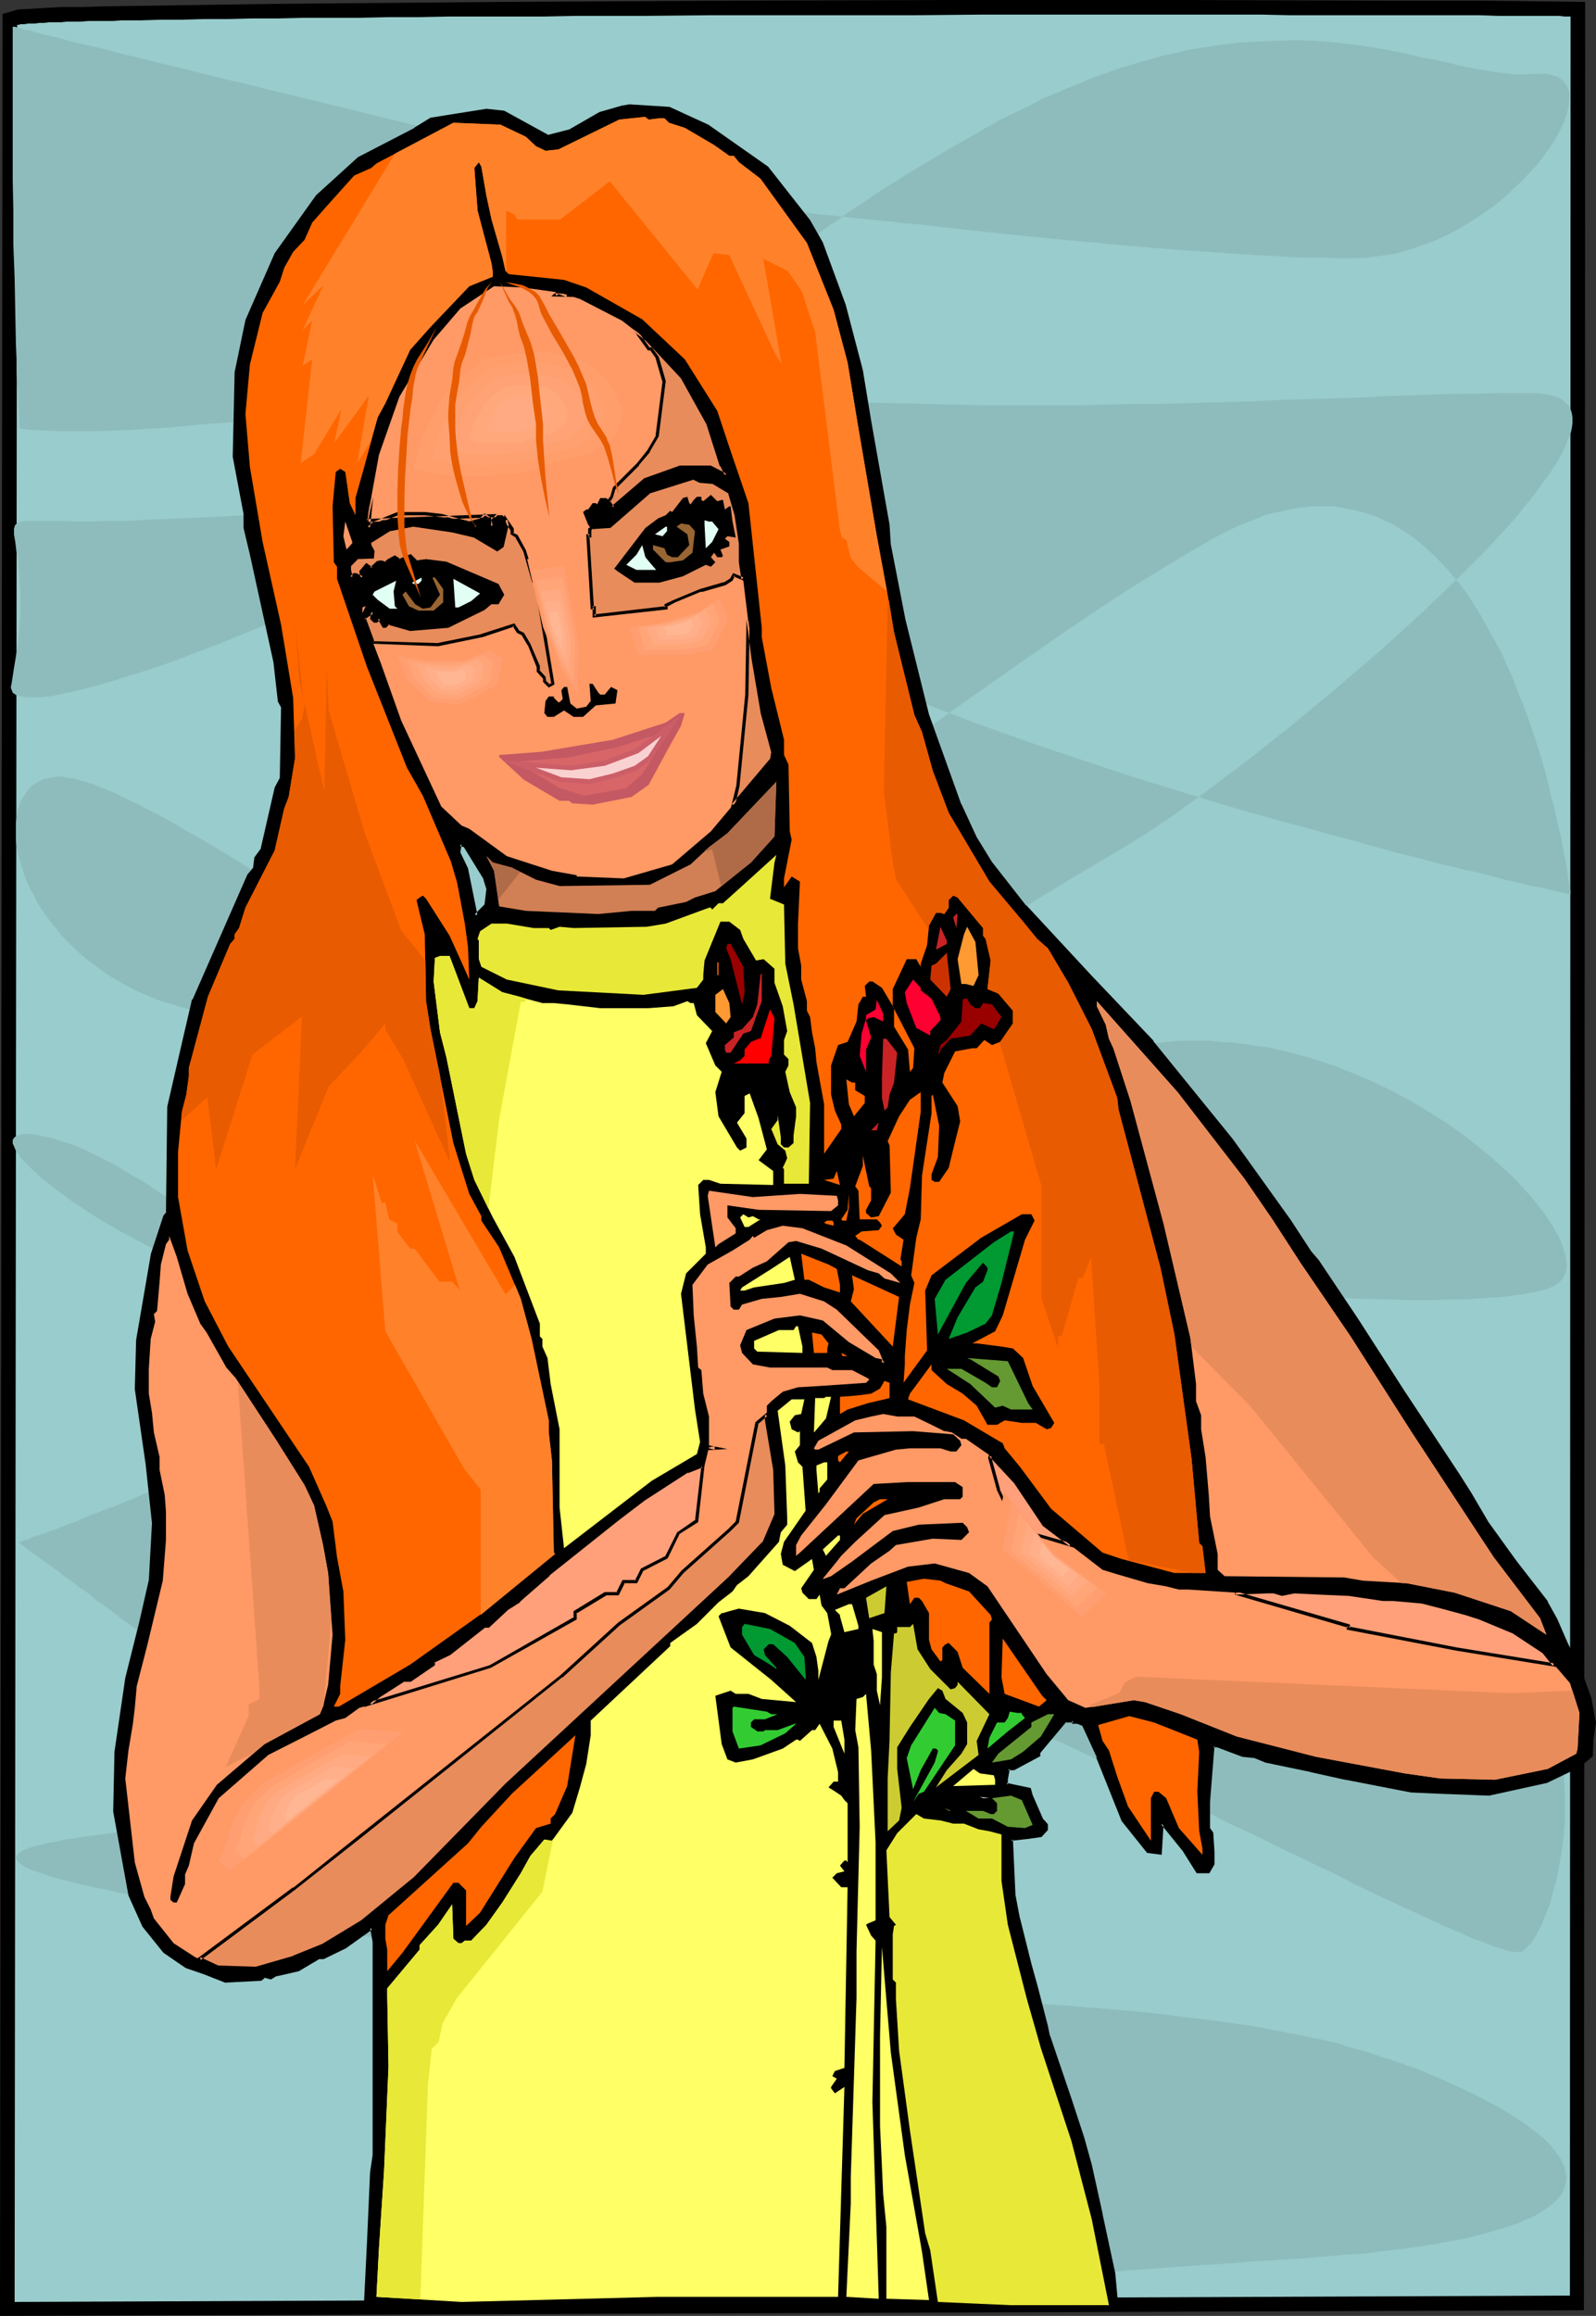 <?xml version="1.0" encoding="UTF-8" standalone="no"?>
<svg
   version="1.0"
   width="107.301mm"
   height="155.668mm"
   id="svg156"
   sodipodi:docname="Woman with Flowers 4.wmf"
   xmlns:inkscape="http://www.inkscape.org/namespaces/inkscape"
   xmlns:sodipodi="http://sodipodi.sourceforge.net/DTD/sodipodi-0.dtd"
   xmlns="http://www.w3.org/2000/svg"
   xmlns:svg="http://www.w3.org/2000/svg">
  <rect width="100%" height="100%" fill="#333333" stroke="none"/>
  <sodipodi:namedview
     id="namedview156"
     pagecolor="#ffffff"
     bordercolor="#000000"
     borderopacity="0.25"
     inkscape:showpageshadow="2"
     inkscape:pageopacity="0.0"
     inkscape:pagecheckerboard="0"
     inkscape:deskcolor="#d1d1d1"
     inkscape:document-units="mm" />
  <defs
     id="defs1">
    <pattern
       id="WMFhbasepattern"
       patternUnits="userSpaceOnUse"
       width="6"
       height="6"
       x="0"
       y="0" />
  </defs>
  <path
     style="fill:#000000;fill-opacity:1;fill-rule:evenodd;stroke:none"
     d="M 0,588.353 402.478,586.899 402.801,0.485 376.626,0.162 H 350.451 L 298.102,0 H 241.067 L 184.193,0.162 127.319,0.485 70.446,0.97 48.31,1.293 26.336,1.616 20.843,1.778 H 15.511 L 10.018,2.101 4.524,2.424 0.646,3.555 Z"
     id="path1" />
  <path
     style="fill:#99cccc;fill-opacity:1;fill-rule:evenodd;stroke:none"
     d="M 4.362,6.464 3.716,584.798 398.923,583.182 399.085,4.201 h -1.454 l -1.454,-0.162 h -3.231 -1.777 -3.878 -2.1 -4.201 l -4.847,-0.162 h -5.009 -5.332 -11.633 -6.14 -20.197 l -7.109,-0.162 h -71.738 l -17.127,0.162 h -17.288 -34.415 l -17.127,0.162 h -16.804 l -8.24,0.162 h -8.24 -7.917 -7.917 l -7.755,0.162 h -7.594 l -7.432,0.162 h -7.109 -6.948 l -6.624,0.162 h -6.463 l -6.301,0.162 h -5.978 l -5.655,0.162 h -5.332 l -5.17,0.162 h -4.686 l -2.262,0.162 H 26.498 24.397 22.459 L 20.52,5.494 H 18.742 16.965 L 15.511,5.656 H 13.895 12.603 l -1.454,0.162 h -1.131 L 8.887,5.979 H 7.917 7.109 L 6.301,6.14 H 5.655 5.17 L 4.847,6.302 H 4.524 4.362 Z"
     id="path2" />
  <path
     style="fill:#8ebcbc;fill-opacity:1;fill-rule:evenodd;stroke:none"
     d="m 3.231,6.787 v 0 h 0.485 l 0.646,0.162 0.808,0.323 1.131,0.323 1.454,0.162 1.454,0.485 1.777,0.485 2.1,0.485 2.1,0.485 2.262,0.646 2.585,0.646 2.747,0.646 2.908,0.646 3.07,0.808 3.07,0.808 3.393,0.808 3.393,0.808 3.716,0.97 3.716,0.808 3.716,0.97 4.039,0.97 3.878,0.97 4.201,0.97 8.402,2.101 8.725,2.101 8.725,2.101 9.048,2.262 18.258,4.363 8.886,2.101 9.048,2.101 8.725,2.101 8.563,1.939 4.039,0.97 4.039,0.97 4.039,0.97 3.878,0.808 3.716,0.808 3.555,0.808 3.555,0.808 3.393,0.646 3.231,0.808 3.231,0.646 2.908,0.646 2.747,0.485 2.585,0.485 2.585,0.646 2.1,0.323 2.1,0.323 1.939,0.323 1.616,0.323 1.454,0.162 1.293,0.162 2.262,0.162 1.293,0.162 1.293,0.162 2.908,0.323 3.231,0.323 3.393,0.323 3.555,0.323 3.716,0.485 4.039,0.323 4.039,0.485 4.362,0.485 4.362,0.485 4.524,0.485 4.524,0.485 4.847,0.485 9.533,0.97 19.712,1.778 9.856,0.808 9.694,0.646 4.686,0.323 4.686,0.323 4.524,0.162 4.362,0.323 4.201,0.162 h 4.201 l 3.878,0.162 h 3.716 l 3.716,-0.162 3.555,-0.485 3.555,-0.485 3.393,-0.97 3.393,-1.131 3.393,-1.293 3.231,-1.454 3.07,-1.616 2.908,-1.778 2.908,-1.939 2.747,-1.939 2.585,-2.101 2.424,-2.262 2.262,-2.101 2.1,-2.262 2.1,-2.262 1.616,-2.262 1.616,-2.262 1.293,-2.101 1.131,-2.101 0.969,-2.101 0.646,-1.939 0.323,-1.778 0.162,-1.616 v -1.616 l -0.162,-0.646 -0.323,-0.646 -0.162,-0.646 -0.485,-0.485 -0.323,-0.646 -0.646,-0.323 -0.485,-0.485 -0.646,-0.323 -0.808,-0.162 -0.808,-0.323 -0.969,-0.162 h -0.969 -0.969 -1.131 l -2.424,0.162 h -2.585 l -2.585,-0.323 -2.747,-0.323 -2.747,-0.485 -2.908,-0.485 -3.07,-0.646 -3.07,-0.808 -3.231,-0.646 -3.393,-0.646 -3.393,-0.808 -3.716,-0.808 -3.716,-0.646 -3.878,-0.646 -4.039,-0.485 -4.201,-0.485 -4.362,-0.323 -4.524,-0.162 -4.686,0.162 -4.686,0.162 -5.17,0.323 -5.17,0.646 -5.332,0.808 -2.747,0.485 -2.747,0.646 -2.908,0.646 -2.908,0.808 -2.908,0.808 -5.978,1.778 -3.07,1.131 -3.231,1.131 -3.07,1.293 -3.231,1.293 -3.393,1.454 -3.393,1.454 -3.393,1.778 -3.393,1.616 -3.555,1.778 -3.555,1.939 -3.555,2.101 -3.716,2.101 -3.393,1.939 -3.231,1.939 -3.231,1.939 -3.07,1.778 -2.908,1.939 -2.747,1.616 -2.747,1.778 -2.424,1.778 -2.585,1.616 -2.424,1.616 -2.1,1.616 -2.262,1.454 -2.1,1.616 -1.939,1.454 -1.939,1.454 -3.716,2.747 -3.393,2.747 -3.231,2.747 -2.908,2.585 -2.908,2.585 -2.747,2.585 -5.332,5.171 -2.747,2.424 -2.747,2.585 -2.747,2.747 -2.908,2.747 -3.07,2.747 -3.231,2.909 -3.393,3.07 -3.716,3.07 -2.1,1.616 -1.939,1.616 -2.262,1.778 -2.1,1.778 -2.424,1.616 -2.424,1.939 -2.424,1.778 -2.747,1.939 -2.747,1.939 -2.747,2.101 -3.07,2.101 -3.07,2.101 -3.231,2.101 -3.393,2.262 -3.555,2.424 -3.555,2.262 -1.454,0.97 -1.293,0.808 -3.07,1.778 -3.393,1.778 -3.555,1.939 -3.716,1.939 -4.039,1.939 -4.201,2.101 -4.201,1.939 -4.524,2.101 -4.524,1.939 -9.371,3.878 -9.21,3.717 -4.686,1.778 -4.524,1.778 -4.524,1.616 -4.362,1.454 -4.201,1.293 -4.039,1.293 -3.878,1.131 -3.716,0.97 -3.393,0.808 -1.616,0.323 -1.454,0.323 -1.454,0.323 -1.454,0.162 -1.131,0.162 H 9.533 7.432 6.463 l -0.808,-0.162 -0.808,-0.162 -0.646,-0.162 -0.485,-0.323 -0.485,-0.323 -0.162,-0.485 -0.162,-0.323 -0.162,-0.646 0.162,-0.646 0.323,-2.101 0.323,-2.101 0.323,-1.939 0.323,-1.939 0.485,-3.555 0.323,-3.393 0.162,-3.07 v -2.909 -2.585 L 5.009,147.856 4.847,145.594 4.686,143.655 4.524,141.877 4.201,140.423 4.039,138.968 3.878,137.676 3.716,136.706 3.555,135.737 v -1.454 l 0.162,-0.485 0.162,-0.485 0.485,-0.323 0.485,-0.323 0.808,-0.162 0.808,-0.162 h 1.131 1.293 1.616 1.777 2.1 2.424 l 2.585,0.162 h 3.07 l 4.686,-0.162 h 4.686 l 9.21,-0.485 9.048,-0.323 9.21,-0.485 9.048,-0.485 9.21,-0.162 4.686,-0.162 4.847,0.162 4.686,0.162 5.009,0.323 4.847,0.323 5.009,0.485 5.17,0.646 5.17,0.808 5.332,0.97 5.493,1.131 5.655,1.293 5.817,1.616 5.817,1.778 5.978,1.939 6.301,2.262 6.463,2.424 3.231,1.293 3.393,1.454 3.231,1.454 3.393,1.616 3.555,1.616 3.555,1.616 3.555,1.778 3.555,1.778 7.432,3.717 7.755,3.717 7.917,3.555 8.24,3.555 8.24,3.393 8.563,3.393 8.563,3.232 8.563,3.07 8.725,3.07 8.725,2.909 8.725,2.909 8.563,2.747 8.402,2.585 8.402,2.585 8.24,2.424 8.079,2.262 7.755,2.101 7.594,2.101 3.716,0.97 3.555,0.97 3.393,0.97 3.393,0.97 3.393,0.808 3.231,0.808 3.07,0.808 3.07,0.808 2.908,0.646 2.908,0.808 2.585,0.485 2.585,0.646 2.424,0.646 2.424,0.646 2.1,0.485 2.1,0.485 1.939,0.485 1.777,0.323 1.616,0.323 1.454,0.323 1.293,0.323 1.131,0.323 0.969,0.162 0.808,0.162 0.646,0.162 0.485,0.162 h 0.323 v 0 0 -0.323 -0.485 l -0.162,-0.646 -0.162,-0.808 -0.162,-0.97 -0.162,-1.131 -0.162,-1.293 -0.162,-1.293 -0.323,-1.616 -0.323,-1.616 -0.323,-1.778 -0.323,-1.778 -0.485,-2.101 -0.485,-1.939 -0.485,-2.262 -0.485,-2.262 -0.646,-2.262 -1.131,-4.848 -1.454,-5.171 -1.616,-5.171 -1.777,-5.171 -2.1,-5.494 -2.1,-5.332 -2.424,-5.333 -2.747,-5.009 -2.747,-5.009 -3.07,-4.848 -1.616,-2.262 -3.555,-4.201 -1.777,-1.939 -1.939,-1.939 -1.939,-1.778 -2.1,-1.778 -1.939,-1.454 -2.262,-1.454 -2.1,-1.293 -2.424,-1.131 -2.262,-0.97 -2.424,-0.808 -2.585,-0.646 -2.585,-0.485 -2.585,-0.485 h -2.747 -2.747 l -2.908,0.323 -2.908,0.485 -3.07,0.646 -3.231,0.808 -3.07,1.293 -3.393,1.293 -3.393,1.616 -3.393,1.778 -6.948,4.04 -6.624,4.04 -6.624,4.04 -6.463,4.201 -6.301,4.201 -6.14,4.201 -12.28,8.564 -11.956,8.403 -11.633,8.403 -11.795,8.403 -11.795,8.08 -5.978,4.04 -6.14,3.878 -5.978,3.878 -6.301,3.878 -6.301,3.555 -6.463,3.555 -6.624,3.555 -6.624,3.393 -6.948,3.232 -7.109,3.07 -7.271,3.07 -7.432,2.747 -7.755,2.747 -7.917,2.585 -8.079,2.262 -4.201,1.131 -4.362,0.97 -4.201,1.131 -4.039,0.808 -4.039,0.646 -3.878,0.485 -3.878,0.323 -3.716,0.323 -3.716,0.162 h -3.393 l -3.555,-0.162 -3.231,-0.162 -3.231,-0.485 -3.07,-0.323 -3.07,-0.646 -2.908,-0.646 -2.747,-0.808 -2.747,-0.808 -2.585,-0.808 -2.585,-1.131 -2.424,-0.97 -2.262,-1.131 -2.262,-1.293 -2.262,-1.293 -1.939,-1.293 -1.939,-1.454 -1.939,-1.454 -1.777,-1.454 -1.616,-1.454 -1.616,-1.616 -1.616,-1.616 -1.293,-1.616 -1.293,-1.616 -1.293,-1.616 -1.131,-1.616 -1.131,-1.778 -0.808,-1.616 -0.969,-1.778 -0.808,-1.616 -0.646,-1.616 -0.646,-1.778 -0.485,-1.616 -0.485,-1.616 -0.323,-1.454 -0.323,-1.616 -0.162,-1.454 v -1.616 -1.454 -1.293 l 0.162,-1.293 0.162,-1.293 0.323,-1.131 0.323,-1.293 0.485,-0.97 0.646,-0.97 0.646,-0.97 0.646,-0.808 0.808,-0.808 0.969,-0.646 0.808,-0.485 0.969,-0.485 1.131,-0.162 1.293,-0.323 1.131,-0.162 h 1.293 l 1.454,0.323 1.454,0.162 1.616,0.485 1.777,0.485 1.939,0.646 1.939,0.808 2.1,0.808 2.1,0.97 2.262,1.131 2.424,1.131 2.424,1.293 2.585,1.293 2.747,1.454 2.747,1.616 2.747,1.616 2.908,1.616 3.07,1.778 2.908,1.778 3.231,1.939 6.301,4.04 6.624,4.201 6.786,4.363 6.948,4.525 7.109,4.686 7.271,4.686 7.271,4.848 14.542,9.695 14.542,9.534 7.109,4.686 7.109,4.525 6.948,4.525 6.786,4.201 6.463,4.04 3.231,1.778 3.07,1.939 3.07,1.778 3.07,1.778 2.908,1.616 2.908,1.454 2.747,1.454 2.585,1.454 2.747,1.293 2.424,1.293 2.424,0.97 2.424,1.131 2.1,0.808 2.1,0.808 2.262,0.808 2.1,0.646 2.424,0.646 4.847,1.454 2.747,0.646 2.747,0.646 2.747,0.646 5.817,1.293 6.14,1.293 6.463,1.131 6.624,1.131 6.786,0.97 6.948,1.131 7.109,0.97 7.109,0.808 14.542,1.616 7.271,0.808 7.271,0.646 7.109,0.485 7.109,0.485 6.948,0.485 6.624,0.162 6.624,0.323 6.14,0.162 6.14,0.162 h 5.655 l 2.747,-0.162 h 2.585 2.585 l 2.424,-0.162 2.424,-0.162 2.1,-0.162 2.262,-0.162 1.939,-0.162 1.939,-0.323 1.777,-0.162 1.616,-0.323 1.454,-0.323 1.454,-0.323 1.293,-0.323 0.969,-0.323 0.969,-0.485 0.808,-0.485 0.646,-0.485 0.646,-0.646 0.485,-0.646 0.323,-0.808 0.323,-0.808 0.162,-0.808 v -0.97 l -0.162,-0.97 -0.162,-1.131 -0.323,-1.131 -0.323,-1.131 -0.485,-1.131 -0.485,-1.293 -0.808,-1.293 -0.646,-1.293 -0.969,-1.454 -0.808,-1.293 -1.131,-1.454 -1.131,-1.454 -1.131,-1.454 -1.293,-1.454 -2.747,-3.07 -3.07,-2.909 -3.393,-3.07 -3.555,-2.909 -3.878,-3.07 -4.201,-2.909 -4.362,-2.747 -4.524,-2.747 -4.847,-2.585 -5.009,-2.424 -5.009,-2.101 -5.332,-2.101 -5.493,-1.778 -5.493,-1.454 -5.655,-1.293 -2.908,-0.323 -2.908,-0.485 -2.908,-0.323 -2.908,-0.162 -3.07,-0.323 H 304.08 301.172 l -3.07,0.162 -2.908,0.323 -3.07,0.323 -3.07,0.485 -2.908,0.485 -6.14,1.293 -6.301,1.454 -6.301,1.454 -6.624,1.616 -6.624,1.616 -6.624,1.778 -13.734,3.717 -13.734,3.878 -13.895,4.04 -13.734,4.201 -13.572,4.201 -6.786,2.262 -6.463,2.101 -6.463,2.101 -6.301,2.101 -6.14,2.101 -5.978,2.101 -5.978,2.101 -5.493,1.939 -5.493,1.939 -5.17,2.101 -5.009,1.778 -4.686,1.778 -4.362,1.778 -4.201,1.616 -1.939,0.808 -1.777,0.808 -1.777,0.808 -1.777,0.808 -1.616,0.646 -1.939,0.485 -1.777,0.485 -1.777,0.323 -2.1,0.323 -1.939,0.162 H 79.817 77.717 l -2.1,-0.162 -2.1,-0.162 -2.262,-0.323 -2.262,-0.323 -4.524,-1.131 -4.524,-1.131 -4.524,-1.454 -4.686,-1.616 -4.524,-1.939 -4.524,-1.939 -4.362,-2.262 -4.362,-2.262 -4.039,-2.262 -3.878,-2.262 -3.716,-2.424 -3.393,-2.262 -3.231,-2.424 -1.454,-1.131 -1.454,-1.131 -1.293,-0.97 -1.131,-1.131 -1.131,-0.97 -0.969,-0.97 -0.969,-0.97 -0.808,-0.808 -0.646,-0.97 -0.646,-0.808 -0.323,-0.646 -0.323,-0.808 -0.323,-0.646 v -0.485 -0.485 l 0.323,-0.485 0.323,-0.323 0.485,-0.323 0.646,-0.162 0.808,-0.162 h 0.969 1.131 l 1.293,0.162 1.454,0.323 1.616,0.323 1.777,0.485 1.939,0.646 2.1,0.646 2.1,0.808 2.1,0.97 2.262,1.131 2.262,1.131 2.262,1.131 2.424,1.454 2.424,1.454 2.585,1.454 2.585,1.778 2.585,1.616 2.747,1.778 2.747,1.939 2.747,1.939 2.747,2.101 5.817,4.201 5.817,4.363 6.14,4.686 6.14,4.848 6.301,5.009 6.463,5.009 6.463,5.171 6.463,5.171 13.249,10.503 13.249,10.342 6.624,5.009 6.624,4.848 6.463,4.848 6.624,4.363 6.301,4.363 6.463,4.04 6.14,3.878 3.07,1.616 3.07,1.778 3.07,1.616 2.908,1.454 3.07,1.454 2.747,1.293 2.908,1.293 2.908,1.131 2.747,0.97 2.747,0.808 2.585,0.97 2.908,0.97 2.908,0.97 5.978,2.101 3.07,1.131 6.463,2.585 6.624,2.747 6.786,2.909 6.948,2.909 7.109,3.232 7.271,3.232 7.271,3.232 14.542,6.948 14.542,6.948 7.109,3.393 7.109,3.555 3.555,1.616 3.393,1.616 6.786,3.393 6.463,3.07 6.463,3.07 5.978,3.07 5.817,2.747 5.493,2.585 2.585,1.131 2.424,1.131 2.424,1.131 2.424,1.131 2.262,0.97 1.939,0.808 2.1,0.97 1.777,0.808 1.939,0.646 1.616,0.646 1.454,0.646 1.454,0.323 1.293,0.485 1.131,0.323 0.969,0.162 0.808,0.162 h 0.646 0.646 l 0.485,-0.162 0.485,-0.323 0.485,-0.485 0.485,-0.485 0.646,-0.646 0.485,-0.646 0.485,-0.808 0.646,-0.97 0.485,-1.131 0.646,-1.131 0.969,-2.424 1.131,-2.747 0.808,-3.07 0.969,-3.393 0.646,-3.393 0.646,-3.717 0.485,-3.717 0.323,-3.878 v -3.878 -4.04 l -0.323,-3.878 -0.646,-3.878 -0.969,-3.878 -0.485,-1.778 -0.808,-1.939 -0.646,-1.778 -0.808,-1.778 -0.808,-1.778 -0.969,-1.616 -1.131,-1.616 -1.131,-1.454 -1.293,-1.454 -1.293,-1.454 -1.454,-1.293 -1.616,-1.293 -1.616,-1.131 -1.777,-1.131 -1.939,-0.97 -2.1,-0.97 -1.939,-0.808 -2.262,-0.646 -2.424,-0.646 -2.424,-0.485 -2.747,-0.485 -2.585,-0.162 -2.908,-0.162 h -3.07 l -3.231,0.162 -3.231,0.162 -3.393,0.485 -3.555,0.485 -14.542,2.585 -14.218,2.424 -14.057,2.424 -13.895,2.262 -13.734,2.262 -13.411,2.262 -13.411,2.262 -13.249,2.262 -13.087,2.101 -13.087,2.262 -25.852,4.201 -25.367,4.201 -25.529,4.201 -12.764,1.939 -12.603,1.778 -12.441,1.616 -6.14,0.646 -6.14,0.808 -5.817,0.646 -5.817,0.646 -5.655,0.485 -5.493,0.646 -5.332,0.646 -5.009,0.485 -4.847,0.485 -4.686,0.485 -4.362,0.485 -4.201,0.646 -3.878,0.485 -3.555,0.485 -3.231,0.485 -2.908,0.646 -1.293,0.162 -1.293,0.323 -1.131,0.323 -0.969,0.162 -0.969,0.323 -0.969,0.323 -0.646,0.323 -0.646,0.162 -0.646,0.485 -0.323,0.162 -0.323,0.485 -0.323,0.162 -0.162,0.485 v 0.323 l 0.162,0.323 0.323,0.323 0.323,0.323 0.485,0.485 0.485,0.323 0.808,0.485 0.969,0.485 0.969,0.323 1.454,0.485 1.454,0.485 1.777,0.646 1.777,0.485 2.1,0.485 2.262,0.646 2.424,0.485 2.585,0.646 2.747,0.485 2.747,0.646 3.07,0.646 3.07,0.646 3.231,0.646 3.393,0.646 3.555,0.646 3.555,0.646 3.555,0.646 3.878,0.646 7.755,1.293 8.079,1.454 8.24,1.293 8.402,1.454 17.127,2.585 17.127,2.585 8.563,1.293 8.24,1.131 8.079,1.131 7.755,0.97 3.878,0.646 3.716,0.485 3.555,0.323 3.555,0.485 3.393,0.485 3.231,0.485 3.231,0.323 3.07,0.323 2.908,0.323 2.747,0.323 2.585,0.323 2.424,0.162 2.424,0.323 2.1,0.162 1.939,0.162 1.777,0.162 1.616,0.162 1.293,0.162 h 1.293 0.969 4.039 2.424 l 2.585,0.162 h 2.908 3.231 l 3.231,0.162 3.555,0.162 h 3.716 l 3.878,0.323 4.039,0.162 4.039,0.162 4.362,0.162 4.362,0.323 4.362,0.162 4.524,0.323 9.371,0.646 9.371,0.808 9.371,0.808 9.371,1.131 9.048,1.131 4.524,0.646 4.362,0.646 4.201,0.808 4.201,0.808 4.039,0.808 3.878,0.808 3.878,0.808 4.039,1.293 4.201,1.131 4.362,1.454 4.362,1.454 4.524,1.616 4.201,1.778 4.362,1.939 4.201,1.939 3.878,1.939 3.878,2.101 3.393,2.101 3.231,2.101 1.454,1.131 1.454,1.131 1.293,0.97 1.131,1.131 1.131,1.131 0.808,1.131 0.808,1.131 0.808,1.131 0.485,1.131 0.485,0.97 0.162,1.131 0.323,1.131 -0.162,0.97 -0.162,1.131 -0.323,0.97 -0.485,1.131 -0.808,0.97 -0.808,0.97 -1.131,0.97 -1.293,0.97 -1.454,0.97 -1.616,0.97 -1.939,0.808 -2.1,0.97 -2.424,0.808 -2.585,0.808 -2.747,0.808 -3.07,0.808 -3.231,0.808 -3.555,0.646 -3.716,0.646 -4.201,0.646 -4.201,0.646 -4.686,0.485 -4.847,0.646 -5.17,0.323 -5.493,0.485 -5.817,0.485 -5.817,0.323 -5.493,0.323 -5.332,0.485 -5.17,0.323 -4.847,0.323 -4.686,0.323 -4.686,0.323 -4.362,0.323 -4.039,0.323 -4.039,0.323 -3.716,0.162 -3.716,0.323 -3.393,0.162 -3.231,0.162 -3.231,0.323 h -3.07 l -2.747,0.323 h -2.747 l -2.585,0.162 h -2.585 -6.624 l -2.1,-0.162 h -1.939 l -1.777,-0.162 -1.777,-0.162 -1.616,-0.323 -1.616,-0.162 -1.616,-0.323 -2.908,-0.808 -2.585,-0.808 -2.424,-1.131 -2.424,-1.293 -2.262,-1.454 -2.262,-1.778 -2.262,-1.939 -2.424,-2.262 -2.424,-2.424 -2.585,-2.747 -1.293,-1.454 -2.908,-3.07 -1.616,-1.778 -1.454,-1.616 -1.777,-1.939 -1.777,-1.939 -1.777,-1.939 -1.939,-1.939 -2.1,-2.262 -2.1,-2.262 -2.262,-2.262 -2.262,-2.262 -2.424,-2.585 -2.747,-2.424 -2.585,-2.585 -2.747,-2.747 -2.908,-2.585 -2.908,-2.747 -3.07,-2.747 -6.301,-5.656 -6.463,-5.656 -6.786,-5.656 -6.948,-5.979 -7.109,-5.817 -14.542,-11.958 -14.703,-11.796 -7.271,-5.817 -7.271,-5.656 -7.271,-5.656 -7.109,-5.333 -6.786,-5.332 -6.786,-5.171 -6.463,-4.848 -3.231,-2.424 -3.07,-2.424 -3.07,-2.262 -2.908,-2.101 -2.747,-2.101 -2.747,-2.101 -2.747,-1.939 -2.585,-1.939 -2.424,-1.939 -2.424,-1.616 -2.1,-1.778 -2.262,-1.454 -1.939,-1.616 -1.939,-1.293 -1.777,-1.454 -1.616,-1.131 -1.616,-1.131 -1.293,-0.97 -1.131,-0.808 -1.131,-0.808 -0.969,-0.646 -0.646,-0.646 -0.646,-0.323 -0.485,-0.485 -0.162,-0.162 H 4.686 v 0 l 0.323,-0.162 h 0.323 l 0.485,-0.323 0.646,-0.162 0.808,-0.162 0.808,-0.485 0.969,-0.323 1.131,-0.323 1.293,-0.485 1.293,-0.485 1.454,-0.485 1.616,-0.646 1.616,-0.646 1.939,-0.646 1.777,-0.808 1.939,-0.808 2.1,-0.808 2.1,-0.808 2.262,-0.808 2.262,-0.97 2.424,-0.97 4.847,-2.101 5.332,-2.262 5.493,-2.424 5.655,-2.424 5.817,-2.747 5.978,-2.909 6.14,-2.909 6.14,-3.07 6.301,-3.232 6.463,-3.393 6.301,-3.555 6.301,-3.555 6.301,-3.717 6.301,-3.878 6.14,-4.04 6.14,-4.04 5.817,-4.201 5.817,-4.201 5.493,-4.363 5.332,-4.525 5.009,-4.525 5.009,-4.525 4.847,-4.363 4.686,-4.201 4.686,-4.201 4.686,-3.878 4.524,-3.878 4.686,-3.717 4.362,-3.717 4.524,-3.393 4.362,-3.555 4.362,-3.232 4.201,-3.232 4.201,-3.07 4.201,-2.909 4.039,-2.909 4.039,-2.747 3.878,-2.747 4.039,-2.747 3.878,-2.424 3.716,-2.585 7.594,-4.686 7.271,-4.525 6.948,-4.363 3.555,-2.101 3.393,-2.101 6.624,-3.878 6.463,-3.878 1.616,-0.97 1.777,-1.131 1.777,-1.131 2.1,-1.293 1.939,-1.454 2.262,-1.454 2.262,-1.616 2.262,-1.616 2.424,-1.778 2.424,-1.778 2.585,-1.939 2.585,-1.939 5.332,-4.04 5.493,-4.363 5.493,-4.363 5.655,-4.686 5.817,-4.848 5.655,-4.848 5.655,-4.848 5.493,-5.009 5.493,-5.009 5.17,-5.009 5.009,-4.848 4.686,-4.686 2.262,-2.424 2.1,-2.262 2.1,-2.262 1.939,-2.262 1.777,-2.262 1.777,-2.101 1.616,-2.101 1.454,-2.101 1.454,-1.939 1.293,-1.939 1.131,-1.778 0.969,-1.778 0.808,-1.778 0.646,-1.616 0.646,-1.454 0.323,-1.454 0.162,-1.293 v -1.293 l -0.162,-1.131 -0.323,-1.131 -0.485,-0.808 -0.808,-0.808 -0.969,-0.808 -0.969,-0.485 -1.454,-0.485 -1.616,-0.323 -1.777,-0.323 h -1.939 -4.362 -4.524 l -4.524,0.162 h -4.686 l -4.686,0.162 -4.847,0.162 -5.009,0.162 -5.17,0.162 -5.17,0.323 -5.332,0.162 -5.332,0.162 -5.493,0.162 -5.655,0.162 -5.655,0.323 -5.817,0.162 -5.978,0.162 -5.978,0.162 -6.14,0.162 h -6.14 l -6.463,0.162 -6.463,0.162 h -6.463 -13.411 -6.786 l -14.057,-0.323 -7.109,-0.162 -7.271,-0.162 -7.432,-0.323 -7.432,-0.323 -7.594,-0.323 -7.594,-0.323 -7.594,-0.323 -7.594,-0.162 h -7.432 -7.432 l -7.432,0.162 -7.432,0.162 -7.271,0.323 -7.109,0.323 -7.109,0.485 -6.948,0.323 -6.948,0.485 -6.786,0.646 -6.624,0.485 -6.624,0.485 -6.463,0.646 -6.301,0.646 -6.14,0.485 -5.978,0.485 -5.817,0.646 -5.655,0.323 -5.493,0.485 -5.17,0.485 -5.17,0.323 -4.847,0.323 -4.686,0.162 -4.524,0.162 h -4.201 -4.039 L 11.795,109.397 8.24,109.236 5.009,108.912 4.847,105.681 4.686,102.287 4.524,98.732 4.201,95.016 V 91.299 L 4.039,87.259 3.878,79.18 3.716,70.615 3.393,62.213 V 53.648 L 3.231,45.569 V 41.529 33.934 30.379 Z"
     id="path3" />
  <path
     style="fill:#000000;fill-opacity:1;fill-rule:evenodd;stroke:none"
     d="m 123.28,223.157 -5.17,-8.241 -1.131,-0.485 -0.485,1.939 1.939,4.363 2.424,11.958 2.747,-2.909 0.323,-3.878 z m 56.55,-191.162 15.026,10.665 10.664,13.412 3.231,5.656 5.817,15.674 4.362,16.644 1.939,12.766 4.686,26.501 0.485,5.171 3.555,18.906 5.978,24.239 8.402,22.784 3.878,8.403 3.878,6.302 8.725,11.15 16.642,17.775 15.673,16.644 20.197,24.885 14.703,20.522 5.17,7.918 1.939,2.424 9.856,14.543 11.956,18.583 13.734,21.168 3.231,4.686 4.362,7.433 7.109,9.857 7.917,10.342 2.424,4.363 2.747,6.302 3.555,7.11 2.262,6.787 1.293,5.979 -0.808,4.363 v 3.878 l -3.07,2.747 -8.402,4.04 -14.703,3.07 -12.603,-0.485 -7.109,-0.323 -16.642,-3.07 -8.725,-2.101 -11.472,-2.262 -2.747,-1.131 -3.07,-0.485 -6.463,-2.424 h -1.131 l -1.131,14.382 v 6.948 l 0.808,0.97 0.323,4.686 v 3.232 l -1.131,1.778 h -2.908 l -3.393,-5.333 -5.655,-6.787 -0.323,7.433 -3.231,-0.323 -6.14,-7.918 -6.463,-16.159 -3.555,-8.08 -1.616,-0.646 h -1.131 v -0.485 h -2.1 l -6.624,7.918 v 0.808 l -6.301,3.555 h -1.616 l -0.323,2.747 v 1.293 l 5.817,1.131 0.485,1.616 2.747,6.302 1.131,1.131 v 1.131 l -1.454,1.616 -3.231,0.485 -4.362,0.485 0.808,14.058 1.131,5.979 2.747,11.473 1.616,5.979 2.747,10.019 0.323,2.262 5.493,16.159 3.231,9.857 2.1,6.787 2.747,12.604 3.07,15.028 0.969,8.403 H 92.904 l 0.646,-15.836 0.808,-18.26 0.808,-4.363 v -54.133 l -0.808,-3.555 -6.624,4.848 -5.655,2.585 h -1.131 l -5.17,3.232 -5.493,1.131 -1.616,0.808 -1.454,-0.323 -0.969,0.808 -9.048,0.323 -5.17,-2.101 -4.686,-1.454 -5.493,-3.878 -5.17,-6.464 -3.555,-7.918 -4.039,-21.33 0.485,-15.028 2.747,-18.583 3.555,-14.22 2.424,-10.665 0.808,-14.705 -1.616,-15.028 -2.747,-19.068 0.323,-12.119 3.555,-21.815 3.231,-9.857 0.646,-0.808 0.485,-26.824 3.555,-16.321 2.747,-10.988 13.895,-31.672 1.616,-1.939 0.323,-2.424 1.616,-2.424 3.555,-15.351 1.131,-2.424 0.485,-18.26 -0.808,-1.454 -1.293,-10.019 -5.817,-27.147 -1.616,-6.787 v -3.555 l -2.747,-14.705 0.323,-21.33 2.908,-13.089 7.432,-16.967 10.341,-14.705 10.664,-9.534 14.218,-7.433 3.878,-2.424 14.218,-2.262 4.362,0.323 11.472,6.302 5.493,-1.454 7.594,-4.525 5.493,-1.616 1.939,-0.323 10.018,0.808 z"
     id="path4" />
  <path
     style="fill:#000000;fill-opacity:1;fill-rule:evenodd;stroke:none"
     d="m 123.603,222.996 -5.332,-8.403 -1.616,-0.646 -0.485,2.585 1.939,4.363 v -0.162 l 2.585,12.604 3.231,-3.393 0.485,-4.201 -0.808,-2.747 -0.808,0.323 0.808,2.585 v -0.162 l -0.485,4.04 0.162,-0.162 -2.747,2.747 0.808,0.162 -2.424,-11.958 -2.1,-4.363 0.162,0.323 0.323,-2.101 -0.485,0.485 1.131,0.323 -0.162,-0.162 5.17,8.403 -0.162,-0.162 z"
     id="path5" />
  <path
     style="fill:#000000;fill-opacity:1;fill-rule:evenodd;stroke:none"
     d="m 179.669,32.318 v 0 l 15.026,10.665 h -0.162 l 10.664,13.25 v 0 l 3.07,5.656 v -0.162 l 5.817,15.836 4.362,16.644 v 0 l 2.1,12.604 4.686,26.501 v 0 l 0.323,5.171 v 0 l 3.716,19.068 v 0 l 5.817,24.077 8.402,22.946 v 0.162 l 3.878,8.241 v 0 l 4.039,6.464 8.725,11.15 v 0 l 16.642,17.775 15.834,16.644 v 0 l 20.197,24.885 h -0.162 l 14.703,20.522 5.17,7.756 v 0 l 1.939,2.424 v 0 l 9.856,14.705 11.956,18.583 13.734,21.007 3.231,4.686 4.362,7.595 7.109,9.857 7.917,10.18 v 0 l 2.424,4.363 2.747,6.302 3.555,7.272 -0.162,-0.162 2.424,6.787 v -0.162 l 1.131,5.979 v -0.162 l -0.646,4.363 v 4.04 -0.162 l -3.07,2.585 h 0.162 l -8.402,3.878 h 0.162 l -14.703,3.232 v 0 l -12.603,-0.485 -7.109,-0.323 v 0 l -16.642,-3.232 h 0.162 l -8.725,-1.939 h -0.162 l -11.472,-2.424 0.162,0.162 -2.747,-1.293 -3.231,-0.323 h 0.162 l -6.463,-2.424 h -1.616 l -1.293,14.705 v 7.11 l 0.969,1.131 -0.162,-0.323 0.323,4.686 v 0 3.232 l 0.162,-0.323 -1.131,1.939 0.323,-0.162 h -2.908 l 0.323,0.162 -3.393,-5.494 v 0 l -6.301,-7.595 -0.485,8.564 0.485,-0.323 -3.07,-0.485 0.162,0.162 -6.14,-7.918 v 0.162 l -6.463,-16.159 v 0 l -3.716,-8.241 -1.616,-0.808 h -1.293 l 0.485,0.485 -0.162,-0.808 h -2.585 l -6.948,8.08 v 0.97 l 0.323,-0.323 -6.301,3.555 0.162,-0.162 h -1.939 l -0.485,3.232 v 1.616 l 6.301,1.293 -0.323,-0.323 0.323,1.616 v 0 l 2.908,6.302 1.131,1.293 -0.162,-0.323 v 1.131 l 0.162,-0.323 -1.454,1.616 h 0.162 l -3.07,0.323 -4.686,0.485 0.646,14.543 v 0.162 l 1.131,5.979 v 0 l 2.908,11.473 1.616,5.817 2.585,10.019 v 0 l 0.485,2.262 v 0.162 l 5.493,16.159 3.231,9.857 1.939,6.787 2.747,12.604 v -0.162 l 3.231,15.19 0.808,8.241 0.485,-0.323 H 92.904 l 0.323,0.323 0.808,-15.836 0.808,-18.26 v 0.162 l 0.646,-4.363 v -54.456 l -0.808,-4.04 -7.271,5.009 h 0.162 l -5.655,2.747 h 0.162 -1.293 l -5.17,3.232 h 0.162 l -5.655,1.131 -1.616,0.808 h 0.323 l -1.777,-0.485 -1.131,0.97 0.323,-0.162 -9.048,0.485 h 0.162 l -5.17,-2.101 v 0 l -4.686,-1.454 v 0 l -5.493,-3.878 h 0.162 l -5.332,-6.302 h 0.162 l -3.555,-7.918 v 0.162 l -3.878,-21.33 v 0 l 0.323,-15.028 v 0 l 2.747,-18.583 v 0 l 3.555,-14.058 2.424,-10.665 v -0.162 l 0.808,-14.705 v 0 l -1.616,-15.028 -2.747,-19.068 v 0 l 0.323,-12.119 v 0 l 3.716,-21.815 v 0.162 l 3.07,-9.857 v 0.162 l 0.808,-0.97 0.323,-26.986 v 0 l 3.716,-16.159 2.585,-11.15 v 0.162 l 13.895,-31.672 v 0.162 l 1.616,-2.101 0.323,-2.424 v 0.162 l 1.616,-2.585 3.555,-15.513 v 0.162 l 1.293,-2.424 0.323,-18.583 -0.808,-1.454 v 0 l -1.131,-9.857 -5.978,-27.309 v 0 l -1.616,-6.787 v 0.162 -3.717 l -2.747,-14.543 v 0 l 0.485,-21.33 v 0 l 2.747,-12.927 v 0 l 7.432,-16.967 v 0 l 10.341,-14.543 h -0.162 l 10.825,-9.534 h -0.162 l 14.218,-7.433 v 0 l 4.039,-2.424 h -0.162 l 14.057,-2.262 v 0 l 4.201,0.485 v -0.162 l 11.633,6.302 5.655,-1.454 7.594,-4.525 v 0.162 l 5.493,-1.616 v 0 l 1.939,-0.323 h -0.162 l 10.018,0.646 h -0.162 l 9.856,4.363 0.323,-0.646 -9.856,-4.525 -10.179,-0.646 -1.939,0.323 v 0 l -5.655,1.616 -7.594,4.363 h 0.162 l -5.655,1.454 0.323,0.162 -11.472,-6.302 -4.524,-0.485 -14.218,2.262 -4.201,2.585 h 0.162 l -14.38,7.433 -10.664,9.695 -10.502,14.705 -7.432,16.967 -2.747,13.25 -0.485,21.492 2.747,14.543 v 0 3.555 l 1.616,6.787 v 0 l 5.978,27.309 1.131,10.019 0.808,1.454 v -0.162 l -0.323,18.26 v -0.162 l -1.293,2.424 -3.555,15.513 0.162,-0.162 -1.777,2.424 -0.323,2.585 0.162,-0.162 -1.616,1.939 -13.895,31.672 h -0.162 l -2.585,11.15 -3.716,16.159 -0.323,26.986 0.162,-0.323 -0.808,0.97 -3.231,9.857 v 0.162 l -3.716,21.653 v 0.162 l -0.323,12.119 v 0.162 l 2.747,19.068 1.616,15.028 v -0.162 l -0.808,14.705 v -0.162 l -2.424,10.665 -3.555,14.22 v 0 l -2.747,18.745 v 0 l -0.323,15.19 3.878,21.33 3.555,7.918 5.332,6.625 5.655,3.878 4.686,1.616 v 0 l 5.332,2.101 9.21,-0.485 0.969,-0.808 h -0.323 l 1.777,0.485 1.616,-0.97 -0.162,0.162 5.655,-1.293 5.17,-3.07 h -0.162 1.293 l 5.655,-2.747 6.786,-4.848 -0.646,-0.323 0.646,3.555 v 0 54.133 0 l -0.646,4.363 v 0 l -0.808,18.26 -0.808,16.321 H 284.207 l -0.808,-8.888 -3.231,-15.028 v -0.162 l -2.747,-12.443 -1.939,-6.948 -3.231,-9.857 -5.493,-16.159 v 0.162 l -0.485,-2.424 v 0 l -2.585,-10.019 -1.616,-5.817 -2.908,-11.635 v 0.162 l -1.131,-5.979 v 0 l -0.646,-14.058 -0.485,0.323 4.362,-0.485 3.393,-0.485 1.616,-1.778 v -1.454 l -1.131,-1.293 v 0.162 l -2.747,-6.302 v 0 l -0.485,-1.778 -6.14,-1.293 0.323,0.485 v -1.293 0 l 0.485,-2.747 -0.485,0.323 h 1.616 l 6.624,-3.555 v -1.131 0.323 l 6.624,-7.918 -0.323,0.162 h 2.1 l -0.323,-0.485 v 0.808 h 1.454 -0.162 l 1.616,0.646 -0.323,-0.162 3.716,8.08 h -0.162 l 6.463,16.159 6.463,8.08 3.716,0.485 0.485,-7.918 -0.646,0.162 5.493,6.787 v 0 l 3.555,5.656 h 3.231 l 1.293,-2.262 v -3.232 0 l -0.323,-4.848 -0.808,-1.131 v 0.323 -6.948 0 l 1.131,-14.22 -0.323,0.323 h 1.131 -0.162 l 6.463,2.424 3.231,0.323 h -0.162 l 2.747,1.131 11.633,2.424 h -0.162 l 8.725,1.939 h 0.162 l 16.642,3.232 v 0 l 7.109,0.323 12.764,0.485 14.703,-3.232 8.402,-4.04 3.231,-2.747 0.162,-4.201 v 0 l 0.646,-4.363 -1.131,-5.979 v -0.162 l -2.424,-6.625 v -0.162 l -3.555,-7.11 -2.747,-6.302 -2.424,-4.363 v -0.162 l -7.917,-10.18 -7.109,-9.857 -4.362,-7.433 -3.07,-4.848 -13.895,-21.007 -11.956,-18.583 -9.856,-14.705 v 0 l -1.939,-2.262 v 0 l -5.17,-7.918 -14.703,-20.522 v 0 l -20.197,-24.885 v -0.162 l -15.834,-16.644 -16.48,-17.775 v 0.162 l -8.725,-11.15 -3.878,-6.302 v 0 l -3.878,-8.403 v 0.162 l -8.24,-22.946 -5.978,-24.077 v 0 L 226.363,138.322 v 0.162 l -0.323,-5.171 v 0 l -4.686,-26.501 -2.1,-12.766 v 0 l -4.362,-16.644 -5.817,-15.836 v 0 l -3.231,-5.656 v 0 L 195.18,42.337 179.992,31.672 Z"
     id="path6" />
  <path
     style="fill:#ff6600;fill-opacity:1;fill-rule:evenodd;stroke:none"
     d="m 164.804,30.379 2.747,-0.323 h 1.293 l 1.131,1.131 4.039,1.293 7.432,4.363 3.878,2.747 h 1.131 l 1.293,1.616 5.493,4.201 11.795,16.321 6.786,16.967 3.555,13.412 2.747,16.644 4.686,27.47 2.747,14.866 1.616,9.534 5.17,21.007 1.939,4.363 2.747,9.857 4.039,10.665 10.341,17.452 8.563,10.18 3.555,4.363 2.747,2.424 5.17,8.726 5.978,11.796 6.463,17.452 0.323,2.909 10.664,40.236 3.555,16.967 4.362,31.672 1.939,21.33 0.808,0.808 0.808,6.787 h -7.917 l -13.411,-3.555 -4.847,-1.616 -13.087,-11.15 -7.917,-10.665 -3.878,-4.686 -0.485,-1.293 -1.131,-0.646 -8.725,-5.171 -14.218,-5.333 0.485,-1.454 5.493,-7.433 v 1.454 l 3.878,3.555 4.039,2.424 3.555,3.07 2.747,4.848 h 2.424 l 1.939,-1.131 4.362,0.646 h 3.555 l 2.747,1.616 1.131,-0.323 0.808,-1.293 -5.493,-9.372 -2.424,-7.11 -2.585,-2.424 -2.908,-0.485 -6.301,-0.808 h -1.131 l 5.817,-3.07 1.939,-4.04 5.655,-19.229 2.424,-4.848 -0.808,-1.616 h -2.424 l -10.341,5.979 -12.603,9.534 -1.616,3.878 0.485,15.19 -5.655,7.756 -0.323,0.485 0.323,-4.686 v -2.101 l 0.485,-6.625 0.808,-6.464 1.131,-5.494 -0.808,-1.939 1.293,-9.534 1.131,-4.686 0.323,-11.15 2.424,-15.836 v -4.363 l 0.323,-0.323 1.616,7.918 -0.323,7.918 -1.616,4.363 v 1.454 l 0.808,0.485 h 1.131 l 2.424,-3.555 1.131,-4.686 1.777,-7.11 -0.646,-3.878 -3.878,-5.979 0.485,-2.424 2.747,-5.494 4.362,-0.808 h 1.131 l 1.939,-2.101 1.939,1.293 2.1,-0.808 3.231,-4.686 v -3.232 l -3.716,-4.363 -2.747,-1.131 0.808,-7.272 -1.293,-5.494 -0.646,-0.808 v -1.939 l -6.463,-7.756 -1.131,-0.485 -1.131,1.131 v 1.939 l -1.131,1.616 -0.969,-0.323 h -1.131 l -1.777,3.232 -0.485,5.009 -1.616,4.686 v 0.808 l -1.131,-1.939 h -2.424 l -3.555,7.595 v 4.363 l 5.493,10.665 -0.323,5.009 -0.808,0.97 -0.485,-5.656 -3.555,-5.817 v -4.686 l -3.07,-5.171 -2.424,-1.616 h -0.808 l -1.131,1.131 0.323,2.747 h -0.808 l -1.131,1.939 -0.485,4.363 -2.262,5.171 -2.424,0.808 -1.777,5.171 v 7.433 l 0.969,4.04 1.616,3.555 v 1.131 l -4.362,6.302 v -12.604 l -1.939,-10.665 -0.323,-3.555 -0.808,-4.04 -0.485,-3.878 -0.808,-1.616 v -2.424 l -1.454,-5.494 v -3.555 l -0.808,-4.363 v -6.302 l 0.485,-10.665 -2.1,-1.293 -1.939,2.747 v -2.262 l 1.939,-9.857 -0.485,-2.101 -0.323,-16.967 -1.131,-2.424 v -3.878 l -3.231,-13.089 -2.424,-12.927 v -2.424 l -3.393,-31.672 -4.524,-13.25 -3.393,-10.18 -8.24,-13.089 -10.825,-10.18 -14.218,-8.08 -5.655,-1.939 -14.057,-1.454 -0.808,-0.808 -0.808,-3.555 -2.747,-9.534 -1.293,-5.979 -1.293,-7.433 -0.646,-1.131 -1.131,1.454 0.808,10.827 3.555,13.412 0.323,2.262 v 1.131 l -5.978,2.424 -9.856,10.342 -5.17,5.817 -6.301,13.574 -1.939,3.555 -3.555,13.089 -2.1,7.433 v 4.363 l -1.454,-3.07 -1.131,-7.918 -1.293,-0.808 -1.131,0.808 -0.808,8.726 0.323,14.22 0.808,1.131 v 3.07 l 7.594,22.3 10.179,25.693 4.039,7.11 7.109,16.644 1.616,5.494 1.939,10.342 0.808,5.979 0.323,8.241 -1.939,-4.363 -3.07,-6.787 -5.978,-9.372 -0.808,-0.808 -0.808,0.485 -0.808,0.646 2.1,8.726 0.323,16.967 1.131,7.11 5.817,28.925 4.039,12.927 3.07,5.656 v 1.131 l 4.524,6.787 5.493,13.089 2.747,10.18 4.362,20.684 v 3.07 l 0.808,7.11 0.485,23.431 0.323,0.323 -17.773,14.543 -19.066,13.574 -18.096,10.665 h -1.293 l 1.616,-3.232 v -1.939 l 1.293,-11.796 -0.485,-12.281 -1.616,-8.726 -1.131,-9.049 -1.616,-4.04 -4.362,-9.857 -20.52,-30.541 -5.978,-11.473 -4.362,-12.927 -2.424,-13.574 v -11.473 l 0.969,-10.18 1.131,-4.363 0.646,-4.686 v -2.101 l 4.847,-18.098 5.655,-13.412 1.131,-1.293 v -1.131 l 1.131,-1.616 1.616,-5.171 7.432,-14.543 2.424,-10.665 1.131,-2.909 1.616,-9.857 -0.485,-15.351 -3.07,-18.583 -4.686,-21.007 -3.231,-19.068 -1.131,-13.412 1.131,-12.604 3.231,-13.089 4.362,-7.918 1.131,-3.555 2.262,-4.04 2.908,-3.07 1.939,-4.363 3.555,-4.04 7.109,-7.918 4.362,-1.939 1.293,-1.131 8.24,-4.363 11.31,-5.979 11.956,0.485 6.463,3.07 2.585,2.424 2.424,1.131 3.231,-0.323 15.511,-7.595 6.14,-0.646 h 0.485 z"
     id="path7" />
  <path
     style="fill:#ff9966;fill-opacity:1;fill-rule:evenodd;stroke:none"
     d="m 142.184,74.332 5.17,1.616 10.664,5.494 6.301,4.848 9.21,9.695 6.301,11.635 3.555,10.665 1.131,2.424 -3.878,-2.101 h -7.917 l -8.725,3.232 -7.917,6.787 -0.323,0.323 -1.616,-2.424 h -1.616 l -0.808,1.616 -0.323,-0.323 h -0.808 l -1.131,1.616 h -0.485 l -0.808,0.646 1.293,3.232 0.646,0.808 4.847,-0.323 9.856,-8.726 11.472,-3.555 1.616,0.646 3.555,0.323 3.878,2.585 1.616,5.494 1.131,7.433 v 4.848 l 0.808,4.686 2.424,19.876 2.262,13.412 2.908,10.18 -0.485,1.939 -15.349,18.26 -9.856,8.403 -12.28,3.555 -11.956,-0.485 v -0.323 l -6.301,-1.131 -11.472,-3.717 -9.533,-6.948 -1.939,-0.808 -5.17,-4.848 -10.179,-21.815 -5.17,-14.543 -4.362,-11.473 2.262,-1.616 -0.323,1.616 0.808,0.808 h 0.485 l 0.646,-0.808 1.293,1.939 h 0.323 l 0.808,-0.808 5.493,1.616 9.533,-0.808 9.21,-4.363 1.939,-1.616 h 1.454 l 1.293,-1.939 -1.293,-2.424 -12.926,-5.494 -5.17,-0.808 -2.424,0.485 -1.616,-1.616 -2.747,1.131 -1.131,-0.808 -1.616,0.808 -0.808,0.808 -1.131,-0.323 h -0.808 l -1.616,1.616 -1.131,-0.97 -1.616,1.616 0.485,1.616 -1.777,-0.808 h -0.323 l -0.808,0.808 -0.323,-1.939 v -1.293 l 1.939,-1.939 h 3.878 v -1.454 l -0.808,-1.616 v -0.808 l 5.17,-3.232 5.978,-1.131 9.856,1.616 5.655,1.293 5.817,3.393 1.293,-0.808 1.131,-5.494 -0.323,-1.131 v -0.485 l -0.808,-0.808 h -1.293 l -1.131,1.293 v 1.131 l -0.323,0.485 -0.485,-2.101 -1.131,-0.808 -1.293,1.293 -2.747,0.808 -7.109,-2.101 -4.201,-0.323 H 100.983 l -5.817,2.424 -1.616,1.131 0.808,-7.918 1.939,-10.665 5.17,-14.705 8.725,-14.543 6.786,-7.918 8.563,-5.656 7.271,0.323 z"
     id="path8" />
  <path
     style="fill:#e88c5b;fill-opacity:1;fill-rule:evenodd;stroke:none"
     d="m 190.171,157.39 -0.485,19.068 -2.262,23.108 -1.131,5.009 9.694,-11.635 0.485,-1.939 -2.908,-10.18 -2.262,-13.412 z m -49.118,-82.573 3.07,0.162 -1.939,-0.646 h -0.485 z m 20.035,8.888 0.969,1.131 2.747,3.878 h 0.646 l 1.616,2.101 1.777,6.14 -1.777,13.735 -2.262,3.878 -2.747,3.393 -5.978,5.979 -0.646,2.262 -0.808,1.131 1.131,1.616 0.323,-0.323 7.917,-6.787 8.725,-3.232 h 7.917 l 3.878,2.101 -1.131,-2.424 -3.555,-10.665 -6.301,-11.635 -9.21,-9.695 z m -10.825,50.416 4.686,-0.323 9.856,-8.726 11.472,-3.555 1.616,0.646 3.555,0.323 3.878,2.585 1.616,5.494 1.131,7.433 v 4.848 l 0.808,4.201 -2.424,-0.97 -0.646,1.131 -1.616,1.131 -6.14,1.616 -6.624,2.747 -2.1,1.131 v 0.485 l -18.258,2.262 v -2.262 h -0.646 l -0.969,-18.098 h 0.485 v -1.778 z"
     id="path9" />
  <path
     style="fill:#000000;fill-opacity:1;fill-rule:evenodd;stroke:none"
     d="m 190.494,157.228 -0.808,0.162 -0.323,19.068 v 0 l -2.262,23.108 v 0 l -1.616,6.625 10.825,-13.089 0.485,-2.101 -2.747,-10.342 v 0.162 l -2.262,-13.574 -1.293,-10.019 -0.808,0.162 1.293,10.019 2.262,13.412 v 0.162 l 2.747,10.18 v -0.162 l -0.323,1.939 v -0.162 l -9.694,11.473 0.808,0.485 1.131,-5.009 v 0 l 2.262,-23.108 v -0.162 l 0.323,-19.068 h -0.808 z"
     id="path10" />
  <path
     style="fill:#000000;fill-opacity:1;fill-rule:evenodd;stroke:none"
     d="m 140.084,75.301 6.786,0.162 -4.524,-1.454 -0.646,-0.162 -1.616,1.454 1.293,-0.162 0.646,-0.485 h -0.323 l 0.485,0.162 v 0 l 1.777,0.646 0.162,-0.808 -3.07,-0.162 0.323,0.646 z"
     id="path11" />
  <path
     style="fill:#000000;fill-opacity:1;fill-rule:evenodd;stroke:none"
     d="m 161.25,83.381 -0.485,0.646 1.131,0.97 h -0.162 l 2.908,4.04 h 0.808 l -0.323,-0.162 1.616,2.262 -0.162,-0.162 1.777,6.14 V 96.793 l -1.777,13.897 0.162,-0.162 -2.262,3.878 v 0 l -2.585,3.232 v 0 l -6.14,6.14 -0.646,2.262 v 0 l -0.969,1.293 1.454,2.262 0.808,-0.808 7.917,-6.625 -0.162,0.162 8.725,-3.232 h -0.162 7.917 l -0.323,-0.162 5.17,2.747 -1.777,-3.555 v 0 l -3.555,-10.665 -6.301,-11.635 -9.21,-9.857 v 0 l -3.393,-2.585 -0.485,0.646 3.393,2.585 v 0 l 9.048,9.695 -0.162,-0.162 6.463,11.635 v 0 l 3.393,10.665 h 0.162 l 1.131,2.424 0.485,-0.485 -4.039,-2.101 h -7.917 l -9.048,3.232 -7.917,6.787 -0.323,0.323 0.646,0.162 -1.131,-1.616 v 0.485 l 0.808,-1.293 0.646,-2.262 v 0.162 l 5.978,-5.979 v -0.162 l 2.747,-3.232 v -0.162 l 2.262,-3.878 1.777,-14.058 -1.777,-6.14 -1.777,-2.424 h -0.808 l 0.323,0.162 -2.747,-3.878 -1.131,-1.131 -0.485,0.646 z"
     id="path12" />
  <path
     style="fill:#000000;fill-opacity:1;fill-rule:evenodd;stroke:none"
     d="m 150.586,134.282 -0.323,0.162 4.847,-0.323 10.018,-8.726 h -0.162 l 11.31,-3.555 h -0.162 l 1.616,0.808 3.555,0.323 h -0.162 l 4.039,2.424 -0.162,-0.162 1.616,5.494 v -0.162 l 1.131,7.595 v -0.162 4.848 l 0.646,4.363 0.646,-0.485 -2.747,-1.131 -0.808,1.454 0.162,-0.162 -1.777,1.131 0.162,-0.162 -6.14,1.778 v 0 l -6.624,2.747 -2.424,1.131 v 0.808 l 0.323,-0.323 -18.258,2.101 0.485,0.485 v -2.585 h -0.969 l 0.485,0.323 -1.131,-18.098 -0.323,0.323 h 0.808 v -2.101 0.323 l 0.323,-0.485 -0.485,-0.485 -0.646,0.485 v 1.939 l 0.485,-0.485 h -0.969 l 1.131,19.068 h 0.969 l -0.485,-0.485 v 2.585 l 19.066,-2.101 v -0.97 l -0.162,0.323 2.1,-1.131 6.624,-2.747 v 0.162 l 6.14,-1.778 1.777,-1.131 0.646,-1.293 -0.485,0.162 3.07,1.293 -0.808,-5.009 v 0.162 -4.848 0 l -1.131,-7.595 v 0 l -1.777,-5.656 -4.201,-2.585 -3.555,-0.323 h 0.162 l -1.777,-0.808 -11.633,3.717 -10.018,8.726 0.162,-0.162 -4.686,0.485 z"
     id="path13" />
  <path
     style="fill:#000000;fill-opacity:1;fill-rule:evenodd;stroke:none"
     d="m 183.385,127.011 h 0.323 l 0.485,2.424 1.131,-0.808 h 0.323 l 0.485,3.878 0.808,4.04 -2.1,-0.323 -0.646,0.646 1.131,0.808 v 1.131 l -2.262,0.808 0.646,1.616 -0.323,0.323 h -1.131 l -0.808,-1.131 -0.808,1.131 1.131,1.293 -1.131,1.131 -1.293,-0.485 -5.817,2.909 -5.978,1.616 h -6.301 l -4.362,-2.909 -0.808,-0.646 7.917,-10.342 3.231,-2.424 1.939,-0.808 1.131,-1.131 0.485,0.323 2.747,-3.555 1.131,-0.323 0.485,1.616 0.323,0.323 0.808,-1.131 0.808,-0.808 h 1.131 v 0.808 l 0.485,0.323 1.939,-1.616 1.616,1.616 z"
     id="path14" />
  <path
     style="fill:#e2fff4;fill-opacity:1;fill-rule:evenodd;stroke:none"
     d="m 180.962,132.505 1.616,1.939 -1.616,3.232 -1.616,1.616 -0.323,-5.979 v -1.131 l 1.131,0.323 z"
     id="path15" />
  <path
     style="fill:#ff9966;fill-opacity:1;fill-rule:evenodd;stroke:none"
     d="m 89.511,137.999 -1.454,1.616 -0.808,-3.393 0.485,-3.717 1.777,5.171 z"
     id="path16" />
  <path
     style="fill:#996532;fill-opacity:1;fill-rule:evenodd;stroke:none"
     d="m 176.599,134.929 -0.646,5.494 -2.424,1.939 -3.231,0.485 h -1.131 l -3.231,-3.232 v -1.131 l 2.908,0.808 0.646,1.616 1.293,0.646 h 1.454 l 2.908,-3.07 -0.485,-2.747 -2.747,-1.939 1.131,-0.808 2.1,0.323 z"
     id="path17" />
  <path
     style="fill:#e2fff4;fill-opacity:1;fill-rule:evenodd;stroke:none"
     d="m 169.49,134.929 -1.131,1.293 -1.939,-0.485 2.747,-1.939 h 0.323 z"
     id="path18" />
  <path
     style="fill:#e2fff4;fill-opacity:1;fill-rule:evenodd;stroke:none"
     d="m 165.612,143.493 1.131,1.293 h -5.009 l -2.585,-1.293 2.585,-2.585 1.454,-2.424 0.808,3.07 z"
     id="path19" />
  <path
     style="fill:#e2fff4;fill-opacity:1;fill-rule:evenodd;stroke:none"
     d="m 106.315,148.341 h -1.293 l -0.323,-0.323 2.424,-1.293 v 0.808 z"
     id="path20" />
  <path
     style="fill:#996532;fill-opacity:1;fill-rule:evenodd;stroke:none"
     d="m 112.616,149.633 v 3.393 l -2.424,2.101 h -3.878 l -2.424,-1.131 -1.616,-2.909 0.808,-0.808 2.424,3.232 1.939,1.131 1.939,-0.323 2.424,-3.232 -1.939,-4.363 h 0.646 z"
     id="path21" />
  <path
     style="fill:#e2fff4;fill-opacity:1;fill-rule:evenodd;stroke:none"
     d="m 119.725,152.704 -3.231,1.616 h -0.808 l -0.485,-7.272 6.786,3.717 z"
     id="path22" />
  <path
     style="fill:#e2fff4;fill-opacity:1;fill-rule:evenodd;stroke:none"
     d="m 100.337,153.996 0.646,0.646 h -1.939 l -3.07,-2.262 -1.293,-1.293 0.485,-0.808 3.231,-1.616 2.262,-1.131 -0.646,2.747 z"
     id="path23" />
  <path
     style="fill:#ff9966;fill-opacity:1;fill-rule:evenodd;stroke:none"
     d="m 92.096,154.32 0.808,-0.323 -0.808,1.778 z"
     id="path24" />
  <path
     style="fill:#000000;fill-opacity:1;fill-rule:evenodd;stroke:none"
     d="m 152.04,175.973 0.485,0.485 h 1.131 l 1.616,-1.939 1.616,0.808 -0.485,3.393 -5.009,0.485 -3.231,2.909 h -2.424 l -2.424,-1.616 -2.585,1.616 h -1.616 l -0.808,-0.97 0.323,-3.07 0.808,-1.131 h 1.293 v 0.323 l 1.131,1.131 h 0.323 l 0.808,-0.808 -0.323,-1.939 v -0.323 l 0.646,-0.808 h 0.808 l 0.808,4.201 1.616,1.293 2.424,-0.485 1.131,-1.454 -0.323,-4.363 h 0.808 z"
     id="path25" />
  <path
     style="fill:#c45963;fill-opacity:1;fill-rule:evenodd;stroke:none"
     d="m 173.044,184.375 -3.07,5.494 -5.17,9.534 -4.362,3.07 -9.856,1.939 -5.17,-0.323 -0.808,-0.646 h -2.424 l -9.048,-5.333 -6.301,-5.817 v -0.485 l 10.664,-0.808 18.258,-3.07 13.411,-4.363 3.555,-2.424 h 1.293 z"
     id="path26" />
  <path
     style="fill:#d86568;fill-opacity:1;fill-rule:evenodd;stroke:none"
     d="m 166.42,191.485 -3.231,5.171 -4.039,3.555 -10.664,1.939 -6.301,-1.939 -8.563,-5.171 -1.616,-1.616 12.28,-0.97 12.441,-2.585 9.048,-2.909 1.939,0.485 1.777,-1.778 z"
     id="path27" />
  <path
     style="fill:#d17f54;fill-opacity:1;fill-rule:evenodd;stroke:none"
     d="m 190.817,219.118 -9.048,7.272 -5.17,1.616 -2.262,1.131 -7.109,1.454 -0.808,0.808 h -5.978 l -8.402,0.808 -18.419,-0.808 -6.786,-1.131 -1.293,-9.049 -1.939,-3.717 1.616,1.616 4.847,1.293 6.14,3.07 5.978,1.616 22.943,-0.323 10.341,-5.171 4.686,-4.363 4.686,-3.555 12.441,-13.089 v -0.485 l -0.485,14.382 z"
     id="path28" />
  <path
     style="fill:#e8e838;fill-opacity:1;fill-rule:evenodd;stroke:none"
     d="m 195.665,228.328 3.555,1.454 0.323,15.028 2.1,10.342 4.201,25.047 -0.323,20.522 h -6.301 v -3.717 l -0.323,-0.323 1.131,-2.424 -0.485,-1.939 -1.939,-1.616 -1.616,-3.878 1.616,-2.262 v -1.293 l 0.808,5.656 v 1.778 l 0.808,0.808 h 1.131 l 1.293,-1.131 v -1.939 l 0.646,-4.848 v -2.262 l -1.616,-3.878 -1.131,-5.171 0.808,-1.616 v -1.616 l -1.131,-1.131 v -3.717 l 0.808,-2.262 -1.131,-6.302 -2.1,-5.979 v -3.555 l -2.747,-2.424 -1.939,0.323 -3.231,-5.494 -0.808,-2.262 -2.747,-2.101 h -2.262 l -4.039,9.857 -0.323,3.717 v 1.131 l -1.616,2.101 -13.572,1.778 -21.651,-1.131 -13.087,-2.747 -6.463,-3.232 -0.646,-1.939 v -4.686 l -0.323,-0.485 0.646,-1.939 2.908,-1.939 h 3.878 l 6.786,1.131 h 3.878 l 0.485,0.485 2.262,-0.808 3.555,0.323 18.581,-0.323 4.847,-0.808 10.987,-4.04 h 0.485 l 0.323,0.485 1.616,-1.616 h 1.131 l 4.847,-4.363 8.725,-7.918 -0.485,1.939 z"
     id="path29" />
  <path
     style="fill:#c92326;fill-opacity:1;fill-rule:evenodd;stroke:none"
     d="m 243.005,235.761 -0.808,-2.747 0.808,-0.808 h 0.323 z"
     id="path30" />
  <path
     style="fill:#c92326;fill-opacity:1;fill-rule:evenodd;stroke:none"
     d="m 240.582,239.801 -2.747,1.454 1.131,-5.817 1.616,3.555 z"
     id="path31" />
  <path
     style="fill:#ff9932;fill-opacity:1;fill-rule:evenodd;stroke:none"
     d="m 248.661,247.719 -1.293,2.747 -1.939,-0.485 h -1.131 l -0.969,-6.302 1.616,-6.302 0.808,-1.939 2.1,3.878 z"
     id="path32" />
  <path
     style="fill:#000000;fill-opacity:1;fill-rule:evenodd;stroke:none"
     d="m 112.132,239.801 -1.131,0.808 -0.485,-4.363 1.616,2.747 z"
     id="path33" />
  <path
     style="fill:#990000;fill-opacity:1;fill-rule:evenodd;stroke:none"
     d="m 188.879,245.619 0.323,6.464 -0.646,3.07 -2.908,-11.473 -1.131,-2.747 0.323,-1.131 h 0.808 z"
     id="path34" />
  <path
     style="fill:#cc3200;fill-opacity:1;fill-rule:evenodd;stroke:none"
     d="m 240.582,253.213 -4.201,-4.363 0.323,-3.555 1.131,-0.485 2.747,-2.747 0.969,9.211 z"
     id="path35" />
  <path
     style="fill:#ffff66;fill-opacity:1;fill-rule:evenodd;stroke:none"
     d="m 119.241,256.122 h 1.293 l 0.808,-1.778 0.323,-5.979 5.978,3.717 4.362,1.131 1.616,0.485 4.201,1.131 h 2.908 l 3.393,0.323 8.402,0.97 h 12.28 l 6.301,-0.485 3.555,-1.293 0.808,0.485 h 0.808 l 0.808,3.07 3.878,4.04 -1.616,3.07 2.424,5.656 1.616,1.616 -1.616,5.171 0.808,6.14 4.686,7.918 0.808,0.808 1.616,-0.808 v -2.262 l -2.424,-4.04 1.293,-1.616 0.646,-0.808 v -4.363 l 1.293,-0.646 2.262,6.302 2.1,7.918 -2.1,2.747 3.716,2.747 v 3.555 l -13.411,-0.323 -2.908,-0.97 h -1.454 l -1.293,1.293 0.485,7.433 1.454,8.403 v 1.616 l -5.009,5.009 -1.293,5.171 3.555,29.41 1.293,8.241 -0.808,3.07 -11.472,6.787 -22.297,17.129 -1.131,-10.342 v -19.876 l -2.262,-11.473 -0.808,-6.625 -1.293,-2.909 v -1.939 l -0.646,-0.646 v -3.232 l -6.463,-16.967 -5.493,-10.019 -4.686,-9.534 -2.1,-6.625 -5.009,-24.562 -1.616,-6.302 -1.616,-12.927 0.323,-5.979 1.293,-0.485 h 2.424 z"
     id="path36" />
  <path
     style="fill:#ff6600;fill-opacity:1;fill-rule:evenodd;stroke:none"
     d="m 182.254,244.487 h 0.323 v 3.232 h -0.323 z"
     id="path37" />
  <path
     style="fill:#c92326;fill-opacity:1;fill-rule:evenodd;stroke:none"
     d="m 190.817,261.939 -1.939,0.646 -3.231,4.848 h -1.131 l -0.323,-0.808 v -1.131 l 2.262,-1.939 v -1.293 l 2.1,-0.808 2.747,-3.07 1.131,-3.232 0.808,-7.433 0.323,-0.485 v 7.11 z"
     id="path38" />
  <path
     style="fill:#ff0032;fill-opacity:1;fill-rule:evenodd;stroke:none"
     d="m 233.957,251.597 2.747,2.101 2.262,4.686 v 0.808 l -2.585,2.747 v 1.131 l -3.555,-1.939 -2.424,-6.302 -0.485,-2.747 2.1,-3.232 1.939,2.101 z"
     id="path39" />
  <path
     style="fill:#ff9932;fill-opacity:1;fill-rule:evenodd;stroke:none"
     d="m 185.647,258.384 -1.131,1.616 -2.747,-2.909 v -4.363 l 1.939,-1.454 1.616,3.555 z"
     id="path40" />
  <path
     style="fill:#990000;fill-opacity:1;fill-rule:evenodd;stroke:none"
     d="m 246.56,255.152 1.293,0.97 h 1.131 l 0.808,-1.293 2.262,0.323 2.424,3.232 -1.616,2.747 -0.323,0.323 -3.231,-1.454 -2.747,3.07 -5.009,0.808 -2.585,2.747 v 0.485 l -0.646,0.808 0.646,-2.424 1.616,-1.293 3.716,-4.686 0.323,-5.494 0.323,-0.323 h 0.808 z"
     id="path41" />
  <path
     style="fill:#ff0032;fill-opacity:1;fill-rule:evenodd;stroke:none"
     d="m 224.425,259.515 -2.424,-1.131 -1.454,0.323 -0.485,0.485 1.293,4.363 -1.293,3.07 v 5.656 l -1.616,-4.04 0.485,-5.656 1.131,-3.878 v -0.808 l 2.424,-1.454 0.323,-2.424 1.616,3.555 z"
     id="path42" />
  <path
     style="fill:#ff9966;fill-opacity:1;fill-rule:evenodd;stroke:none"
     d="m 316.198,299.428 7.109,10.342 7.109,10.988 12.764,18.745 15.349,24.077 21.004,31.995 11.795,15.513 1.616,4.201 -9.048,-5.979 -14.218,-4.686 -12.28,-2.424 -11.149,-0.646 -4.686,-0.808 -30.376,-0.323 -1.777,-1.616 v -4.04 l -1.939,-9.534 -0.323,-5.494 -0.808,-9.534 -1.131,-7.11 v -3.555 l -1.293,-3.555 v -4.363 l -1.454,-11.796 -6.786,-28.925 -8.402,-31.187 -4.362,-13.412 -1.131,-2.424 -0.808,-3.555 -2.262,-4.686 v -1.293 l 20.52,23.108 z"
     id="path43" />
  <path
     style="fill:#ff0000;fill-opacity:1;fill-rule:evenodd;stroke:none"
     d="m 195.988,268.241 -0.646,1.131 v 0.808 H 186.455 l 1.616,-0.808 1.131,-1.131 v -1.616 l 1.616,-1.939 1.939,-0.808 h 0.485 l 2.424,-7.433 1.131,2.262 z"
     id="path44" />
  <path
     style="fill:#c92326;fill-opacity:1;fill-rule:evenodd;stroke:none"
     d="m 227.979,267.433 -0.808,7.595 -1.131,3.07 -0.485,3.232 -0.808,0.808 -0.646,-3.232 v -5.171 l 0.323,-9.857 h 0.808 z"
     id="path45" />
  <path
     style="fill:#ff6600;fill-opacity:1;fill-rule:evenodd;stroke:none"
     d="m 217.315,275.028 v 1.939 l 2.424,1.454 v 1.778 l -2.1,2.585 -0.646,0.808 -1.293,-3.07 -0.646,-6.302 1.454,0.808 z"
     id="path46" />
  <path
     style="fill:#ff6600;fill-opacity:1;fill-rule:evenodd;stroke:none"
     d="m 231.211,301.852 -1.293,6.625 -2.747,3.232 -0.323,0.323 0.808,1.616 1.939,1.293 -0.808,5.009 0.323,0.485 v 1.293 l -10.664,-6.787 h -0.323 l -0.808,-0.97 1.616,-1.131 4.362,-0.323 0.808,-1.131 -0.485,-0.808 -0.808,-0.808 h -4.362 l -0.323,-7.272 -0.808,-1.131 1.939,-5.171 v -2.585 l 1.616,7.756 0.485,0.485 v 3.07 l -1.293,2.424 v 0.808 l 1.293,1.131 1.939,-0.323 3.07,-5.979 -0.323,-11.958 -0.485,-1.131 2.908,-6.302 2.747,-4.201 2.747,-1.939 v 5.009 z"
     id="path47" />
  <path
     style="fill:#c92326;fill-opacity:1;fill-rule:evenodd;stroke:none"
     d="m 221.355,287.147 1.939,-1.939 -0.485,1.939 z"
     id="path48" />
  <path
     style="fill:#ff6600;fill-opacity:1;fill-rule:evenodd;stroke:none"
     d="m 209.398,299.752 2.424,-0.323 0.808,-1.939 0.808,3.555 z"
     id="path49" />
  <path
     style="fill:#ff9966;fill-opacity:1;fill-rule:evenodd;stroke:none"
     d="m 203.259,303.307 9.371,0.485 0.323,1.131 v 1.293 l -1.777,1.454 -18.419,-0.323 -7.917,-1.131 v 3.07 l 2.1,2.747 v 1.293 l -4.362,2.747 -0.808,0.808 -1.939,-13.089 0.323,-1.293 11.149,1.616 z"
     id="path50" />
  <path
     style="fill:#ff6600;fill-opacity:1;fill-rule:evenodd;stroke:none"
     d="m 215.053,310.093 h -0.969 l -0.323,-0.323 1.616,-2.424 0.323,-4.04 v 3.555 z"
     id="path51" />
  <path
     style="fill:#ffff66;fill-opacity:1;fill-rule:evenodd;stroke:none"
     d="m 191.302,308.962 1.454,0.808 h 0.485 l -3.07,1.939 h -0.969 l -1.131,-2.424 0.808,-0.808 1.293,0.808 z"
     id="path52" />
  <path
     style="fill:#ff6600;fill-opacity:1;fill-rule:evenodd;stroke:none"
     d="m 211.822,310.578 v 0.808 l -1.939,-0.485 -0.485,-0.323 0.808,-0.485 h 1.293 z"
     id="path53" />
  <path
     style="fill:#ff9966;fill-opacity:1;fill-rule:evenodd;stroke:none"
     d="m 215.053,316.395 11.31,7.11 2.424,2.424 -4.039,-1.131 -1.454,-1.293 -2.747,-0.808 -11.795,-5.494 -6.463,-1.939 -1.939,0.323 -5.493,4.848 -3.555,1.616 -3.555,2.262 h -0.808 l -1.616,1.616 0.323,5.979 0.808,0.808 h 1.293 l 0.808,-1.293 5.009,-1.454 4.847,-0.485 4.847,-0.808 6.14,1.939 3.231,2.101 10.664,10.342 1.131,2.747 0.323,0.323 h -0.646 v -0.808 l -1.616,-0.323 -6.786,-4.04 -6.624,-5.494 -5.817,-1.293 -6.463,0.808 -7.109,2.909 -1.616,3.878 0.485,1.939 2.747,2.909 4.362,0.808 h 14.542 l 1.293,0.646 h 5.009 l 4.039,2.101 0.323,0.323 -0.808,0.808 -11.795,0.808 -5.493,0.323 -3.878,1.131 -2.908,2.424 -1.131,1.131 v 3.717 l 1.939,12.604 0.485,11.15 -3.231,7.433 -8.725,9.049 -56.55,52.356 -23.266,23.592 -13.411,11.15 -10.018,5.979 -7.594,3.07 -9.371,2.909 -10.018,-0.485 -5.493,-2.424 -5.493,-3.555 -5.009,-6.302 -0.808,-2.262 -1.616,-3.232 -2.424,-8.726 -2.424,-21.33 0.808,-7.11 1.131,-6.787 0.485,-4.04 0.485,-5.494 2.747,-10.665 3.878,-16.159 0.808,-10.342 v -7.11 l -0.323,-4.363 -1.293,-6.302 v -3.232 l -1.454,-6.302 -0.485,-5.009 -0.808,-4.848 v -6.302 l 0.485,-7.595 1.131,-4.363 -0.323,-1.939 0.808,-0.808 0.646,-7.433 0.323,-4.363 1.293,-5.171 0.808,-1.131 v -0.97 l 1.939,5.333 2.747,9.372 3.231,7.595 1.616,2.262 5.009,8.888 2.424,2.747 10.341,15.836 7.109,11.311 2.424,5.171 2.262,10.019 1.293,7.11 1.131,15.674 -1.131,12.766 -1.293,5.494 -0.808,1.939 -14.057,7.595 -12.118,10.342 -6.301,9.049 -4.686,14.22 -0.808,5.171 v 0.808 l 0.808,0.646 h 0.808 l 2.1,-4.686 v -2.424 l 0.969,-2.262 1.293,-5.656 6.301,-11.473 12.603,-10.988 10.825,-5.494 6.301,-3.232 2.424,-0.646 3.555,-2.585 2.262,-0.646 2.747,-2.424 6.301,-4.04 h 1.616 l 5.978,-3.878 V 422.076 l 4.039,-1.939 9.048,-7.11 h 0.646 l 4.847,-4.363 3.231,-1.939 7.432,-6.787 17.45,-13.897 6.624,-5.171 11.149,-7.11 4.362,-1.454 1.131,-4.686 v -7.756 l -1.454,-5.817 -0.485,-5.979 -0.808,-0.646 -0.323,-5.332 -0.808,-7.918 -0.323,-7.756 3.878,-5.171 6.301,-3.555 4.362,-2.747 0.808,-0.97 0.323,0.485 3.231,-1.939 4.039,-1.131 5.009,0.646 z"
     id="path54" />
  <path
     style="fill:#009932;fill-opacity:1;fill-rule:evenodd;stroke:none"
     d="m 254.477,325.929 -2.424,8.241 -1.616,2.101 -4.686,2.262 -4.686,1.616 2.262,-5.494 4.524,-7.595 1.939,-1.454 1.131,-2.909 v -0.646 l -1.131,-1.293 -4.362,5.171 -7.109,13.089 -0.808,-9.049 2.747,-4.848 12.28,-9.534 4.362,-2.747 h 0.808 z"
     id="path55" />
  <path
     style="fill:#ff6600;fill-opacity:1;fill-rule:evenodd;stroke:none"
     d="m 212.63,322.374 0.808,4.04 v 1.939 l -4.039,-1.293 -3.878,-1.939 h -1.131 l -0.808,-6.625 6.948,2.747 z"
     id="path56" />
  <path
     style="fill:#ffff66;fill-opacity:1;fill-rule:evenodd;stroke:none"
     d="m 199.219,325.929 -7.594,1.131 -2.424,0.808 h -1.131 l 0.485,-0.808 7.432,-4.686 4.686,-3.07 1.293,5.817 z"
     id="path57" />
  <path
     style="fill:#ff6600;fill-opacity:1;fill-rule:evenodd;stroke:none"
     d="m 226.848,342.088 -10.664,-11.473 0.808,-3.07 -0.485,-3.555 11.956,5.494 z"
     id="path58" />
  <path
     style="fill:#ffff66;fill-opacity:1;fill-rule:evenodd;stroke:none"
     d="m 203.905,342.088 v 1.616 l -11.472,-0.323 -0.808,-0.808 v -1.939 l 6.301,-2.747 h 3.716 l 0.646,-0.97 h 0.485 z"
     id="path59" />
  <path
     style="fill:#ff6600;fill-opacity:1;fill-rule:evenodd;stroke:none"
     d="m 210.529,341.28 -0.323,1.293 v 1.131 h -3.393 l -0.485,-5.171 2.424,0.485 z"
     id="path60" />
  <path
     style="fill:#ff6600;fill-opacity:1;fill-rule:evenodd;stroke:none"
     d="m 214.084,344.512 -0.323,-0.808 1.616,0.808 z"
     id="path61" />
  <path
     style="fill:#659932;fill-opacity:1;fill-rule:evenodd;stroke:none"
     d="m 261.263,356.47 1.131,1.616 h -5.493 l -2.1,-0.97 -1.939,0.485 -6.301,-5.979 -5.978,-3.878 h 3.716 l 6.14,3.555 1.616,1.131 h 1.293 l 0.808,-1.616 -0.485,-1.131 -7.109,-4.363 -0.808,-0.323 10.341,0.808 z"
     id="path62" />
  <path
     style="fill:#ff6600;fill-opacity:1;fill-rule:evenodd;stroke:none"
     d="m 226.04,355.177 -5.493,1.293 -5.17,1.616 -1.939,1.131 v -4.363 l 4.201,-0.323 3.716,-0.485 2.262,-1.293 1.131,-1.939 1.293,0.485 z"
     id="path63" />
  <path
     style="fill:#ffff66;fill-opacity:1;fill-rule:evenodd;stroke:none"
     d="m 209.883,360.348 -2.747,3.232 -0.323,0.323 0.323,-8.726 h 2.262 l 0.485,-0.323 h 1.293 z"
     id="path64" />
  <path
     style="fill:#ffff66;fill-opacity:1;fill-rule:evenodd;stroke:none"
     d="m 203.582,359.217 -1.616,0.323 -1.293,1.616 0.485,1.939 1.616,0.808 0.485,-0.323 v 3.555 l -1.293,1.616 0.808,2.747 1.131,1.131 0.808,11.15 -5.493,7.918 -0.808,3.07 0.485,2.747 3.07,1.616 4.362,-3.07 0.485,2.747 -3.231,4.686 0.323,1.131 1.616,1.616 h 1.939 l 0.808,-1.131 0.485,2.747 1.454,1.939 0.969,5.171 v 0.323 l -0.646,1.616 -2.585,9.857 v -2.262 l -0.485,-3.555 -1.131,-3.555 -5.655,-4.363 -6.301,-3.232 -6.624,-1.131 -2.424,0.646 -1.616,0.485 h -0.323 l -0.808,0.808 3.07,7.918 10.341,8.241 6.301,5.656 -8.725,-0.808 -3.393,-1.293 h -3.231 l -1.293,-0.808 -3.878,1.293 1.616,12.281 1.454,3.878 2.1,0.808 4.362,-0.808 7.594,-2.747 3.393,-2.262 h 0.485 l 0.485,0.323 3.07,-2.747 h 0.808 l 1.131,-1.616 3.231,6.302 1.454,5.979 v 2.424 h -1.131 l -1.293,1.454 1.293,0.808 1.939,1.293 0.808,1.131 0.808,0.808 v 15.028 l -0.323,-0.485 h -0.485 l -1.131,1.293 1.131,1.454 -1.939,0.485 -1.131,1.131 2.262,2.424 h 1.616 l -0.808,45.892 -2.424,0.808 -0.646,1.293 1.131,0.646 -1.454,2.101 v 0.323 l 0.969,1.293 2.424,-1.616 -1.616,53.325 h -45.725 l -49.926,1.293 -21.651,-1.293 0.646,-12.281 1.293,-19.714 1.131,-26.501 -0.323,-17.775 v -2.101 l 8.24,-9.857 v -1.131 l 4.686,-5.171 3.231,-4.686 0.323,-0.485 0.323,8.726 1.293,1.131 h 0.808 l 0.808,-0.646 h 1.616 l 3.878,-4.04 4.039,-5.656 4.686,-7.433 2.424,-4.363 3.555,-4.201 1.939,0.323 5.17,-7.11 1.939,-6.464 1.616,-5.979 1.131,-7.272 v -3.717 l 20.197,-18.906 v -0.808 l 6.786,-4.848 5.493,-5.494 3.555,-2.747 1.131,-1.616 2.908,-2.262 7.755,-8.726 0.485,-2.424 1.616,-1.939 V 385.718 l -0.485,-13.412 -1.939,-13.897 3.555,-2.909 h 3.231 z"
     id="path65" />
  <path
     style="fill:#ff9966;fill-opacity:1;fill-rule:evenodd;stroke:none"
     d="m 232.342,359.863 4.362,2.101 3.231,1.616 h 0.323 l 1.616,0.323 2.424,1.616 h 1.131 l 6.301,4.363 6.301,6.625 7.271,10.827 14.865,11.473 3.716,1.131 7.755,2.262 4.686,0.808 3.231,0.808 h 2.424 l 12.28,0.808 7.917,-0.323 h 1.616 l 1.939,0.808 3.07,-0.808 6.463,0.323 7.432,0.485 8.725,1.131 h 2.747 l 7.109,0.808 5.17,1.293 5.978,1.454 3.555,1.293 8.563,3.555 7.594,5.009 6.786,7.918 2.424,7.595 -0.485,9.049 -0.323,1.293 -7.271,3.878 -13.411,2.747 -13.895,-0.323 -9.048,-1.293 -22.459,-4.201 -20.197,-5.171 -14.218,-5.656 -9.048,-3.07 -2.908,-0.485 -12.28,1.939 -4.362,-1.939 -5.493,-6.625 -15.026,-22.3 -4.686,-3.393 -8.725,-2.424 -6.786,0.808 -9.371,3.555 -8.725,3.555 0.808,-1.616 h 1.131 l 6.786,-6.302 4.686,-3.232 1.616,-1.454 9.371,-1.616 7.271,0.323 1.939,-1.939 -0.485,-1.293 -1.131,-1.131 -11.149,0.485 -6.624,1.616 -10.341,7.756 -5.332,3.717 -1.777,0.646 h -0.323 l 3.555,-4.363 1.131,-1.454 3.555,-3.555 7.432,-6.787 8.725,-1.939 6.463,-2.101 h 4.039 l 0.646,-0.646 v -2.424 l -1.939,-1.293 h -11.956 l -8.725,0.485 -18.742,17.452 -0.969,0.808 v -2.747 l 1.293,-2.424 6.301,-7.918 8.24,-11.15 9.533,-2.747 3.555,-0.323 h 7.755 l 2.585,0.808 h 1.454 l 1.293,-1.616 -0.323,-1.131 -1.777,-1.616 -10.179,-0.808 -15.026,0.323 -9.048,4.363 h -0.808 l -0.323,-0.323 1.131,-1.939 9.371,-5.171 4.039,-0.97 3.07,-0.646 3.555,0.646 z"
     id="path66" />
  <path
     style="fill:#ff6600;fill-opacity:1;fill-rule:evenodd;stroke:none"
     d="m 214.084,370.69 -0.646,0.808 -0.485,-0.485 v -1.131 l 2.1,-1.131 h 0.646 z"
     id="path67" />
  <path
     style="fill:#ffff66;fill-opacity:1;fill-rule:evenodd;stroke:none"
     d="m 210.206,375.861 -1.939,2.262 v 0.808 l -0.323,0.485 -0.485,-5.979 v -1.131 l 1.939,-0.808 h 0.808 z"
     id="path68" />
  <path
     style="fill:#ff6600;fill-opacity:1;fill-rule:evenodd;stroke:none"
     d="m 219.254,384.587 -1.616,1.939 -0.646,0.808 0.646,-1.616 4.362,-4.04 1.616,-0.808 h 1.939 z"
     id="path69" />
  <path
     style="fill:#ffff66;fill-opacity:1;fill-rule:evenodd;stroke:none"
     d="m 213.438,391.212 -3.555,4.04 -0.808,-1.616 3.878,-3.555 h 0.485 z"
     id="path70" />
  <path
     style="fill:#ff6600;fill-opacity:1;fill-rule:evenodd;stroke:none"
     d="m 240.259,402.2 5.978,2.101 5.493,5.979 0.323,1.131 -0.646,0.808 v 18.098 l -6.786,-6.625 -1.293,-4.04 -2.262,-2.262 -0.808,0.323 -0.808,0.808 v 3.232 l -0.485,0.323 -2.262,-3.07 -0.646,-2.424 v -6.787 l -1.777,-3.07 -0.808,-0.808 h -1.131 l -1.131,1.616 -0.808,-5.656 4.362,-0.808 4.201,0.485 z"
     id="path71" />
  <path
     style="fill:#cccc32;fill-opacity:1;fill-rule:evenodd;stroke:none"
     d="m 220.87,411.088 -0.808,-5.171 5.17,-2.909 -0.485,6.787 z"
     id="path72" />
  <path
     style="fill:#ffff66;fill-opacity:1;fill-rule:evenodd;stroke:none"
     d="m 218.123,413.027 v 0.808 l -3.555,0.808 -1.131,-4.04 v -0.323 l -1.293,-1.293 3.555,-1.454 h 0.808 z"
     id="path73" />
  <path
     style="fill:#009932;fill-opacity:1;fill-rule:evenodd;stroke:none"
     d="m 201.966,417.39 2.424,3.555 0.323,4.686 v 1.131 l -4.686,-5.817 -3.555,-3.232 h -1.131 l -1.293,1.293 0.323,1.454 2.908,3.232 v 0.323 l -1.616,-1.131 -4.039,-2.424 -3.07,-5.171 v -1.939 l 0.646,-0.808 6.463,1.293 z"
     id="path74" />
  <path
     style="fill:#cccc32;fill-opacity:1;fill-rule:evenodd;stroke:none"
     d="m 236.381,424.015 5.17,5.171 1.131,-0.323 0.646,-0.808 v -0.808 l 8.079,8.241 -3.231,6.787 0.485,3.555 -10.825,8.241 2.747,-4.363 3.716,-4.201 1.454,-2.424 v -5.494 l -1.131,-2.424 -4.362,-3.555 -0.808,-2.101 -1.131,-0.646 -2.262,2.747 -4.847,7.11 -3.231,5.171 v 5.494 l 1.131,9.857 -0.646,3.232 -2.908,2.747 v -13.412 l 0.485,-9.857 v -0.485 l 0.323,-16.644 0.808,-9.857 h 0.485 l 0.323,-0.323 v -1.293 h 3.231 l 0.808,-0.808 1.131,6.464 z"
     id="path75" />
  <path
     style="fill:#ffff66;fill-opacity:1;fill-rule:evenodd;stroke:none"
     d="m 224.101,426.116 -0.485,7.11 -0.808,-3.717 v -4.201 l -0.808,-2.424 v -5.979 l -0.323,-3.07 2.424,0.808 z"
     id="path76" />
  <path
     style="fill:#ff6600;fill-opacity:1;fill-rule:evenodd;stroke:none"
     d="m 265.949,431.933 -1.939,1.616 -8.725,-3.232 -0.808,-4.201 0.323,-9.857 10.018,14.543 z"
     id="path77" />
  <path
     style="fill:#ffff66;fill-opacity:1;fill-rule:evenodd;stroke:none"
     d="m 222.486,467.968 v 19.876 l -1.939,0.808 -0.485,0.323 1.293,2.747 1.131,1.293 -0.808,41.044 1.616,49.932 -8.24,-0.485 1.131,-23.754 v -6.625 l 1.454,-45.569 v -11.796 l 0.808,-31.672 -0.323,-20.199 -0.808,-4.363 0.323,-7.918 1.616,-0.485 0.808,-0.808 1.293,14.382 z"
     id="path78" />
  <path
     style="fill:#32cc32;fill-opacity:1;fill-rule:evenodd;stroke:none"
     d="m 195.988,435.488 h 1.616 l -3.231,1.293 h -2.747 l -0.808,0.808 v 1.131 l 1.616,1.131 h 1.616 l 0.323,-0.323 h 3.231 l 4.362,-1.616 h 0.323 l -2.747,2.424 -6.301,3.07 -5.493,0.808 -1.616,-4.363 v -5.979 l 0.323,-0.323 8.402,1.293 z"
     id="path79" />
  <path
     style="fill:#32cc32;fill-opacity:1;fill-rule:evenodd;stroke:none"
     d="m 240.259,435.488 2.424,1.616 v 6.302 l -7.917,11.796 -1.293,0.485 -1.454,2.101 5.493,-10.019 0.808,-2.747 v -0.323 l -0.485,-0.485 h -0.808 l -3.07,5.494 -1.939,4.848 -1.616,-7.918 1.131,-3.232 5.978,-9.534 1.131,1.293 z"
     id="path80" />
  <path
     style="fill:#32cc32;fill-opacity:1;fill-rule:evenodd;stroke:none"
     d="m 259.647,435.165 v 0.323 l 0.808,0.97 -4.362,3.393 -5.17,4.363 0.485,-2.747 1.939,-3.878 h 1.939 l 0.808,-1.131 0.485,-1.616 1.939,0.323 z"
     id="path81" />
  <path
     style="fill:#659932;fill-opacity:1;fill-rule:evenodd;stroke:none"
     d="m 264.495,441.144 -4.524,3.878 -3.07,1.939 -4.847,0.808 1.616,-2.262 8.402,-6.787 v -1.131 l 4.201,-2.101 h 1.616 z"
     id="path82" />
  <path
     style="fill:#ff6600;fill-opacity:1;fill-rule:evenodd;stroke:none"
     d="m 304.242,441.952 0.485,3.07 -0.485,10.18 0.485,10.019 0.808,4.363 v 1.616 l -5.978,-6.787 -3.231,-7.595 -1.939,-1.616 h -1.131 l -0.808,1.616 v 10.827 l -5.817,-8.726 -2.747,-7.595 -2.1,-6.625 -1.616,-2.424 -1.131,-4.04 7.917,-2.262 6.301,1.616 z"
     id="path83" />
  <path
     style="fill:#ffff66;fill-opacity:1;fill-rule:evenodd;stroke:none"
     d="m 214.569,441.952 v 3.555 l -2.747,-6.787 v -1.616 h 1.939 z"
     id="path84" />
  <path
     style="fill:#ff6600;fill-opacity:1;fill-rule:evenodd;stroke:none"
     d="m 141.053,460.858 -1.131,1.131 v 1.293 l -3.716,1.131 -5.493,7.595 -8.725,13.897 -3.555,3.393 v -9.049 l -1.939,-1.939 h -1.293 l -12.926,17.775 -3.878,4.686 v -5.494 l -0.485,-2.747 v -3.555 l 0.808,-2.424 20.197,-18.26 3.393,-4.201 7.755,-8.403 16.157,-14.866 -2.1,12.927 z"
     id="path85" />
  <path
     style="fill:#ffff66;fill-opacity:1;fill-rule:evenodd;stroke:none"
     d="m 252.538,451.001 0.323,1.131 v 1.293 l -10.664,0.323 5.17,-4.363 1.616,1.131 z"
     id="path86" />
  <path
     style="fill:#659932;fill-opacity:1;fill-rule:evenodd;stroke:none"
     d="m 262.394,463.605 -1.939,0.808 -4.362,-0.323 -4.039,-2.101 h -3.393 l -3.231,-1.939 h -4.362 l -1.131,-0.808 1.616,0.808 h 8.24 l 1.939,0.808 h 0.808 l 0.808,-0.808 v -1.939 l -1.293,-1.293 4.847,-0.646 2.747,1.131 z"
     id="path87" />
  <path
     style="fill:#ffffff;fill-opacity:1;fill-rule:evenodd;stroke:none"
     d="m 249.792,456.818 -0.808,-0.323 2.424,0.323 z"
     id="path88" />
  <path
     style="fill:#e8e838;fill-opacity:1;fill-rule:evenodd;stroke:none"
     d="m 238.966,462.474 3.231,0.808 h 2.747 l 3.716,1.454 2.747,0.485 3.07,0.808 v 11.796 l 1.616,11.15 4.847,18.906 3.555,12.443 7.755,23.592 5.17,19.876 4.362,21.815 H 256.578 l -18.258,-0.808 -1.939,-13.089 -1.293,-4.363 -3.878,-26.178 -2.747,-20.199 -0.808,-13.089 v -4.201 l -0.808,-0.808 v -11.473 l 0.323,-2.101 0.485,-0.323 -1.616,-1.939 -0.808,-16.967 2.747,-4.363 4.847,-4.848 1.939,1.131 z"
     id="path89" />
  <path
     style="fill:#ffff66;fill-opacity:1;fill-rule:evenodd;stroke:none"
     d="m 229.918,547.471 4.362,24.562 1.777,12.281 -10.825,-0.323 v -18.26 l -0.808,-8.241 -0.808,-17.452 v -22.623 l 0.485,-22.784 2.262,26.824 z"
     id="path90" />
  <path
     style="fill:#e88c5b;fill-opacity:1;fill-rule:evenodd;stroke:none"
     d="m 128.45,132.02 1.616,2.424 v 0.485 0.646 l 1.131,0.646 2.1,3.717 2.262,7.756 h 0.646 l 4.362,26.016 -1.131,0.485 -1.131,-1.131 v -0.485 -0.485 l -1.616,-1.616 v -0.646 -0.485 l -2.262,-5.656 -1.616,-2.585 -1.131,-0.646 -1.131,-1.616 -8.24,2.585 -10.987,2.262 -16.642,-0.485 -2.262,-6.14 2.262,-1.616 -0.323,1.616 0.808,0.808 h 0.485 l 0.646,-0.808 1.293,1.939 h 0.323 l 0.808,-0.808 5.493,1.616 9.533,-0.808 9.21,-4.363 1.939,-1.616 h 1.454 l 1.293,-1.939 -1.293,-2.424 -12.926,-5.494 -5.17,-0.808 -2.424,0.485 -1.616,-1.616 -2.747,1.131 -1.131,-0.808 -1.616,0.808 -0.808,0.808 -1.131,-0.323 h -0.808 l -1.616,1.616 -1.131,-0.97 -1.616,1.616 0.485,1.616 -1.777,-0.808 h -0.323 l -0.808,0.808 -0.323,-1.939 v -1.293 l 1.939,-1.939 h 3.878 v -1.454 l -0.808,-1.616 v -0.808 l 5.17,-3.232 5.978,-1.131 9.856,1.616 5.655,1.293 5.817,3.393 1.293,-0.808 1.131,-5.494 -0.323,-1.131 z m -35.384,0.323 33.607,-1.454 h -0.323 l -1.131,1.293 v 1.131 l -0.323,0.485 -0.485,-2.101 -1.131,-0.808 -1.293,1.293 -2.747,0.808 -7.109,-2.101 -4.201,-0.323 H 100.983 l -5.817,2.424 -1.616,1.131 0.808,-7.918 z m 34.738,-1.131 z"
     id="path91" />
  <path
     style="fill:#000000;fill-opacity:1;fill-rule:evenodd;stroke:none"
     d="m 128.935,132.02 -0.808,0.323 1.616,2.424 v -0.323 1.293 l 1.293,0.808 -0.162,-0.162 2.1,3.717 v 0 l 2.262,7.918 0.969,0.162 -0.485,-0.323 4.362,25.855 0.323,-0.323 -1.131,0.485 h 0.485 l -1.131,-0.97 0.162,0.162 -0.162,-1.131 -1.616,-1.778 0.162,0.323 v -1.293 l -2.424,-5.656 v 0 l -1.616,-2.747 -1.293,-0.646 0.162,0.162 -1.293,-1.939 -8.563,2.747 h 0.162 l -11.149,2.262 h 0.162 l -16.642,-0.485 0.485,0.162 -2.262,-6.14 -0.323,0.485 2.424,-1.616 -0.646,-0.485 -0.323,1.939 0.969,0.97 h 0.808 l 0.808,-0.808 -0.646,-0.162 1.293,2.262 h 0.808 l 0.969,-0.97 -0.485,0.162 5.655,1.616 9.694,-0.808 9.21,-4.525 1.939,-1.616 -0.162,0.162 h 1.777 l 1.454,-2.424 -1.454,-2.747 -13.249,-5.656 -5.17,-0.646 -2.424,0.323 0.323,0.162 -1.777,-1.778 -3.07,1.293 h 0.485 l -1.454,-0.97 -1.777,0.97 -0.969,0.808 0.485,-0.162 -1.293,-0.323 -0.969,0.162 -1.777,1.616 h 0.646 l -1.616,-1.131 -1.777,2.101 0.323,1.778 0.646,-0.485 -1.777,-0.808 h -0.646 l -0.808,0.808 0.646,0.323 -0.485,-1.939 v 0 -1.293 0.323 l 1.939,-1.939 -0.323,0.162 4.201,-0.162 0.162,-1.939 -0.969,-1.778 0.162,0.323 v -0.808 l -0.162,0.323 5.17,-3.232 -0.162,0.162 5.817,-1.131 v 0 l 9.856,1.454 v 0 l 5.493,1.293 v 0 l 5.978,3.555 1.616,-1.131 1.293,-5.656 -0.323,-1.293 v 0.162 -0.162 l -0.808,-1.293 v 1.454 l 0.323,1.293 v -0.323 l -1.293,5.494 0.162,-0.162 -1.131,0.808 h 0.485 l -5.978,-3.555 -5.655,-1.293 v 0 l -10.018,-1.454 -6.14,1.131 -5.332,3.232 v 1.131 l 0.808,1.778 v -0.162 1.454 l 0.323,-0.323 h -4.039 l -2.1,2.101 -0.162,1.616 0.646,2.585 1.293,-1.293 -0.323,0.162 h 0.323 l -0.162,-0.162 2.424,1.293 -0.485,-2.424 -0.162,0.323 1.454,-1.616 -0.485,0.162 1.616,0.97 1.777,-1.778 h -0.323 0.808 -0.162 l 1.454,0.485 0.969,-0.97 H 98.883 l 1.616,-0.808 h -0.323 l 1.293,0.97 2.908,-1.293 h -0.323 l 1.616,1.616 2.585,-0.323 v 0 l 5.009,0.646 v 0 l 12.926,5.494 -0.162,-0.162 1.293,2.424 v -0.323 l -1.293,1.939 0.323,-0.162 h -1.616 l -2.1,1.616 h 0.162 l -9.21,4.363 h 0.162 l -9.533,0.808 h 0.162 l -5.817,-1.616 -0.969,0.97 0.323,-0.162 h -0.323 l 0.323,0.162 -1.454,-2.424 -1.131,1.131 0.323,-0.162 h -0.485 l 0.323,0.162 -0.808,-0.808 0.162,0.323 0.485,-2.585 -3.393,2.424 2.585,6.625 16.804,0.646 10.987,-2.262 h 0.162 l 8.24,-2.747 -0.485,-0.162 1.131,1.778 1.293,0.646 -0.162,-0.162 1.616,2.747 v -0.162 l 2.262,5.656 v -0.162 1.293 l 1.616,1.778 v -0.323 1.131 l 1.454,1.454 1.454,-0.808 -4.362,-26.501 h -0.969 l 0.485,0.162 -2.424,-7.756 -2.1,-3.878 -1.293,-0.646 0.323,0.323 v -1.293 l -2.424,-3.555 z"
     id="path92" />
  <path
     style="fill:#000000;fill-opacity:1;fill-rule:evenodd;stroke:none"
     d="m 92.581,132.666 34.092,-1.293 v -0.808 h -0.485 l -1.293,1.454 -0.162,1.293 0.162,-0.323 -0.323,0.485 0.646,0.162 -0.485,-2.101 -1.616,-1.131 -1.293,1.454 0.162,-0.162 -2.908,0.808 h 0.323 l -7.109,-1.939 -4.362,-0.485 H 100.983 l -5.978,2.424 -1.616,1.293 0.646,0.323 0.808,-7.918 h -0.808 l -1.454,6.464 0.969,-0.323 1.293,-6.14 h -0.808 l -0.969,8.726 2.262,-1.616 v 0 l 5.817,-2.424 h -0.162 6.948 -0.162 l 4.362,0.485 v 0 l 7.109,1.939 3.07,-0.808 1.293,-1.293 -0.646,0.162 1.293,0.646 -0.162,-0.323 0.485,2.909 0.969,-1.131 v -1.293 0.323 l 1.131,-1.293 -0.323,0.162 h 0.323 v -0.808 l -33.607,1.293 0.485,0.485 z"
     id="path93" />
  <path
     style="fill:#000000;fill-opacity:1;fill-rule:evenodd;stroke:none"
     d="m 128.127,130.889 -0.646,0.646 h 0.162 l 0.485,-0.646 v 0 l -0.646,0.646 h 0.162 l 0.485,-0.646 v 0 l -0.646,0.646 z"
     id="path94" />
  <path
     style="fill:#af6b47;fill-opacity:1;fill-rule:evenodd;stroke:none"
     d="m 132.167,221.541 -5.493,6.948 -1.131,-7.272 -1.939,-3.717 1.616,1.616 4.847,1.293 z"
     id="path95" />
  <path
     style="fill:#af6b47;fill-opacity:1;fill-rule:evenodd;stroke:none"
     d="m 179.023,216.209 h 0.808 l 1.131,-0.485 2.262,9.372 7.594,-5.979 5.978,-6.625 0.485,-14.382 v 0.485 l -12.441,13.089 -4.686,3.555 z"
     id="path96" />
  <path
     style="fill:#e88c5b;fill-opacity:1;fill-rule:evenodd;stroke:none"
     d="m 302.787,342.088 7.432,7.595 7.271,7.272 31.507,38.782 7.109,6.464 h 1.293 l 12.28,2.424 14.218,4.686 9.048,5.979 -1.616,-4.201 -11.795,-15.513 -21.004,-31.995 -15.349,-24.077 -12.764,-18.745 -7.109,-10.988 -7.109,-10.342 -16.965,-21.976 -20.52,-23.108 v 1.293 l 2.262,4.686 0.808,3.555 1.131,2.424 4.362,13.412 8.402,31.187 6.786,28.925 z"
     id="path97" />
  <path
     style="fill:#e88c5b;fill-opacity:1;fill-rule:evenodd;stroke:none"
     d="m 277.097,433.064 7.271,-2.909 1.454,-2.747 2.908,-1.454 94.843,4.201 15.996,-0.646 1.777,5.656 -0.485,9.049 -0.323,1.293 -7.271,3.878 -13.411,2.747 -13.895,-0.323 -9.048,-1.293 -22.459,-4.201 -20.197,-5.171 -14.218,-5.656 -9.048,-3.07 -2.908,-0.485 -10.664,1.778 z"
     id="path98" />
  <path
     style="fill:#e88c5b;fill-opacity:1;fill-rule:evenodd;stroke:none"
     d="m 60.428,350.976 5.493,77.725 v 1.454 1.454 l -2.747,1.454 v 1.454 1.454 l -5.817,12.927 7.109,-3.555 2.747,-2.262 14.057,-7.595 0.808,-1.939 0.162,-0.323 1.939,-21.653 -0.808,-11.958 -1.293,-7.11 -2.262,-10.019 -2.424,-5.171 -7.109,-11.311 z"
     id="path99" />
  <path
     style="fill:#e88c5b;fill-opacity:1;fill-rule:evenodd;stroke:none"
     d="m 194.857,358.571 h -0.485 z m 0,0.808 -2.585,2.101 -4.847,25.208 -2.1,2.101 -11.795,10.503 -3.716,4.201 -12.441,9.049 -14.703,13.412 -51.057,40.559 -16.804,13.25 -24.074,17.937 4.362,1.939 10.018,0.485 9.371,-2.909 7.594,-3.07 10.018,-5.979 13.411,-11.15 23.266,-23.592 56.55,-52.356 8.725,-9.049 3.231,-7.433 -0.485,-11.15 -1.939,-12.604 z"
     id="path100" />
  <path
     style="fill:#000000;fill-opacity:1;fill-rule:evenodd;stroke:none"
     d="m 194.857,359.055 v -0.808 h -0.485 v 0.808 h 0.485 v -0.808 h -0.485 v 0.808 h 0.485 v -0.808 z"
     id="path101" />
  <path
     style="fill:#000000;fill-opacity:1;fill-rule:evenodd;stroke:none"
     d="m 195.18,358.571 -3.231,2.747 -5.009,25.208 0.162,-0.162 -2.1,2.101 -11.795,10.503 -3.555,4.201 v 0 l -12.603,9.049 v 0 L 142.346,425.631 v 0 l -51.057,40.559 -16.804,13.412 v -0.162 l -24.559,18.26 5.17,2.424 10.018,0.323 9.533,-2.747 v 0 l 7.594,-3.232 v 0 l 10.018,-5.979 v 0 l 13.411,-11.15 h 0.162 l 23.266,-23.754 56.55,-52.194 8.725,-9.049 3.231,-7.756 -0.323,-11.15 v -0.162 l -2.1,-12.604 v 0.162 -2.262 l -0.808,0.808 v 1.454 0 l 2.1,12.604 v 0 l 0.323,11.15 0.162,-0.323 -3.231,7.595 v -0.162 l -8.725,9.049 -56.55,52.356 -23.266,23.754 v 0 l -13.411,10.988 v 0 l -9.856,5.979 v 0 l -7.594,3.07 h 0.162 l -9.533,2.747 h 0.162 l -10.018,-0.323 h 0.323 l -4.524,-2.101 v 0.808 l 24.074,-17.937 v 0 l 16.804,-13.25 51.057,-40.721 h 0.162 l 14.542,-13.25 v 0 l 12.603,-9.049 3.555,-4.201 11.956,-10.665 2.1,-2.101 5.009,-25.37 -0.162,0.323 2.424,-2.101 -0.646,-0.323 z"
     id="path102" />
  <path
     style="fill:#ff822b;fill-opacity:1;fill-rule:evenodd;stroke:none"
     d="m 100.498,38.943 -0.485,0.646 -23.105,37.974 5.332,-5.171 -5.332,11.473 2.424,-2.424 -2.424,11.473 2.424,-1.616 -2.908,26.339 3.393,-2.262 6.948,-11.473 -1.777,8.564 8.725,-11.958 -2.908,17.129 3.393,-5.494 1.777,-6.14 1.939,-3.555 6.301,-13.574 5.17,-5.817 9.856,-10.342 5.978,-2.424 v -1.131 l -0.323,-2.262 -3.555,-13.412 -0.808,-10.827 1.131,-1.454 0.646,1.131 1.293,7.433 1.293,5.979 2.747,9.534 0.808,3.555 0.162,0.162 V 53.487 l 2.262,1.131 0.485,1.131 h 10.987 l 12.603,-9.695 22.297,27.47 4.039,-9.211 4.039,0.485 11.472,24.723 1.777,2.909 -4.686,-26.986 h -0.485 l 6.786,3.393 3.555,5.171 3.393,10.342 6.301,50.416 0.485,1.778 1.131,0.646 1.131,4.525 1.777,2.262 7.432,6.302 v 0 l -2.585,-14.058 -4.686,-27.47 -2.747,-16.644 -3.555,-13.412 -6.786,-16.967 -11.795,-16.321 -5.493,-4.201 -1.293,-1.616 h -1.131 l -3.878,-2.747 -7.432,-4.363 -4.039,-1.293 -1.131,-1.131 h -1.293 l -2.747,0.323 -0.808,-0.646 h -0.485 l -6.14,0.646 -15.511,7.595 -3.231,0.323 -2.424,-1.131 -2.585,-2.424 -6.463,-3.07 -11.956,-0.485 -11.31,5.979 z"
     id="path103" />
  <path
     style="fill:#e85b00;fill-opacity:1;fill-rule:evenodd;stroke:none"
     d="m 74.808,185.507 1.939,-2.909 0.646,-3.393 -0.646,-4.525 -1.777,-16.644 1.131,14.866 6.301,28.117 0.646,-31.025 0.485,10.503 9.21,31.349 9.21,24.562 6.14,7.595 0.162,10.342 1.131,7.11 2.424,11.796 2.585,22.138 -11.956,-26.339 -4.524,-7.433 v -1.616 l -6.301,7.433 -8.079,8.564 -8.563,21.007 1.777,-38.782 -12.603,9.695 -9.21,29.086 -2.262,-18.26 -6.624,5.979 0.162,-2.262 1.131,-4.363 0.646,-4.686 v -2.101 l 4.847,-18.098 5.655,-13.412 1.131,-1.293 v -1.131 l 1.131,-1.616 1.616,-5.171 7.432,-14.543 2.424,-10.665 1.131,-2.909 1.616,-9.857 z"
     id="path104" />
  <path
     style="fill:#e85b00;fill-opacity:1;fill-rule:evenodd;stroke:none"
     d="m 225.556,152.542 -0.969,48.477 2.1,16.967 0.969,5.332 8.24,12.766 0.162,-0.97 1.777,-3.232 h 1.131 l 0.969,0.323 1.131,-1.616 v -1.939 l 1.131,-1.131 1.131,0.485 6.463,7.756 v 1.939 l 0.646,0.808 1.293,5.494 -0.808,7.272 2.747,1.131 3.716,4.363 v 3.232 l -3.231,4.686 h -0.162 l 10.664,36.681 v 28.44 l 4.201,12.766 v -3.232 h 0.969 l 4.201,-14.705 h 1.131 l 2.1,-5.333 2.1,32.641 v 14.866 h 1.131 l 6.301,29.571 16.319,3.232 h 3.231 l -0.808,-6.787 -0.808,-0.808 -1.939,-21.33 -4.362,-31.672 -3.555,-16.967 -10.664,-40.236 -0.323,-2.909 -6.463,-17.452 -5.978,-11.796 -5.17,-8.726 -2.747,-2.424 -3.555,-4.363 -8.563,-10.18 -10.341,-17.452 -4.039,-10.665 -2.747,-9.857 -1.939,-4.363 -5.17,-21.007 -1.293,-8.08 z"
     id="path105" />
  <path
     style="fill:#ff822b;fill-opacity:1;fill-rule:evenodd;stroke:none"
     d="m 128.45,328.838 -23.105,-39.105 11.472,37.974 -1.939,-2.101 h -3.231 l -6.301,-8.403 h -1.131 L 100.983,313.002 v -1.131 -0.97 l -2.1,-1.131 -0.969,-4.201 h -0.969 l -2.262,-7.433 3.231,40.075 20.035,34.904 4.201,5.333 v 31.833 l 1.131,-0.97 17.773,-14.543 -0.323,-0.323 -0.485,-23.431 -0.808,-7.11 v -3.07 l -4.362,-20.684 -2.747,-10.18 -1.454,-3.555 z"
     id="path106" />
  <path
     style="fill:#e8e838;fill-opacity:1;fill-rule:evenodd;stroke:none"
     d="m 133.782,253.698 -0.485,0.808 h -0.969 l -5.493,29.894 -2.747,22.623 -3.555,-7.272 -2.1,-6.625 -5.009,-24.562 -1.616,-6.302 -1.616,-12.927 0.323,-5.979 1.293,-0.485 h 2.424 l 5.009,13.25 h 1.293 l 0.808,-1.778 0.323,-5.979 5.978,3.717 4.362,1.131 1.616,0.485 z"
     id="path107" />
  <path
     style="fill:#e8e838;fill-opacity:1;fill-rule:evenodd;stroke:none"
     d="m 140.568,467.16 -2.747,13.412 -21.812,27.147 -3.555,6.302 -0.969,4.686 -1.777,1.778 -0.969,9.049 -1.939,54.618 -11.149,-0.646 0.646,-12.281 1.293,-19.714 1.131,-26.501 -0.323,-17.775 v -2.101 l 8.24,-9.857 v -1.131 l 4.686,-5.171 3.231,-4.686 0.323,-0.485 0.323,8.726 1.293,1.131 h 0.808 l 0.808,-0.646 h 1.616 l 3.878,-4.04 4.039,-5.656 4.686,-7.433 2.424,-4.363 3.555,-4.201 1.939,0.323 z"
     id="path108" />
  <path
     style="fill:#ff9966;fill-opacity:1;fill-rule:evenodd;stroke:none"
     d="m 129.42,87.098 -7.917,1.454 -7.594,6.14 -5.009,5.979 -5.978,11.473 -2.585,9.211 6.14,1.939 13.895,0.485 12.603,-0.97 11.149,-3.555 9.533,-2.424 7.594,-5.494 1.939,-7.11 -4.524,-9.049 -6.463,-5.494 -11.149,-3.07 z"
     id="path109" />
  <path
     style="fill:#ff9e6b;fill-opacity:1;fill-rule:evenodd;stroke:none"
     d="m 129.905,89.845 -3.393,0.646 -3.393,0.646 -3.231,2.585 -3.231,2.424 -2.262,2.747 -2.1,2.424 -2.585,4.848 -2.424,5.009 -2.262,7.756 2.585,0.808 2.585,0.808 11.956,0.485 5.332,-0.485 5.332,-0.323 9.371,-3.07 8.079,-2.101 3.231,-2.262 3.231,-2.424 0.969,-3.07 0.808,-2.909 -1.939,-3.878 -1.939,-3.878 -2.747,-2.262 -2.747,-2.424 -4.686,-1.293 -4.847,-1.293 z"
     id="path110" />
  <path
     style="fill:#ffa070;fill-opacity:1;fill-rule:evenodd;stroke:none"
     d="m 130.228,92.592 -2.908,0.485 -2.747,0.485 -2.585,2.101 -2.747,2.262 -1.777,1.939 -1.616,2.262 -4.201,7.918 -1.939,6.464 2.262,0.646 2.1,0.646 2.424,0.162 2.424,0.162 4.847,0.162 4.524,-0.323 4.362,-0.485 7.755,-2.424 3.393,-0.808 3.231,-0.97 2.747,-1.939 2.585,-1.939 0.808,-2.424 0.485,-2.585 -3.07,-6.302 -2.262,-1.939 -2.262,-1.939 -7.755,-2.101 z"
     id="path111" />
  <path
     style="fill:#ffa377;fill-opacity:1;fill-rule:evenodd;stroke:none"
     d="m 130.551,95.177 -2.262,0.485 -2.262,0.485 -4.039,3.232 -2.747,3.393 -1.777,3.07 -1.616,3.232 -0.646,2.424 -0.808,2.585 1.777,0.485 1.777,0.646 3.716,0.162 h 3.878 l 6.948,-0.485 3.07,-0.97 3.07,-0.97 5.17,-1.454 2.1,-1.454 2.1,-1.454 0.485,-1.939 0.485,-2.101 -1.131,-2.424 -1.293,-2.424 -3.555,-3.07 -6.14,-1.616 z"
     id="path112" />
  <path
     style="fill:#ffa87c;fill-opacity:1;fill-rule:evenodd;stroke:none"
     d="m 130.874,97.924 -3.231,0.646 -1.454,1.293 -1.454,1.131 -1.131,1.293 -0.969,1.131 -2.424,4.686 -0.485,1.778 -0.485,1.778 2.424,0.808 h 2.747 l 2.908,0.162 5.009,-0.323 2.262,-0.808 2.1,-0.646 1.939,-0.485 1.939,-0.485 2.908,-2.262 0.485,-1.454 0.323,-1.454 -1.777,-3.555 -2.585,-2.262 -4.362,-1.131 -2.424,0.162 z"
     id="path113" />
  <path
     style="fill:#ffaa82;fill-opacity:1;fill-rule:evenodd;stroke:none"
     d="m 131.197,100.671 -1.939,0.323 -1.939,1.616 -1.293,1.454 -1.454,2.909 -0.646,2.262 1.454,0.485 3.555,0.162 3.231,-0.162 2.747,-0.97 2.262,-0.646 1.939,-1.454 0.485,-1.616 -1.131,-2.424 -1.616,-1.293 -2.747,-0.808 z"
     id="path114" />
  <path
     style="fill:#e85b00;fill-opacity:1;fill-rule:evenodd;stroke:none"
     d="m 125.057,71.585 -0.646,0.808 -0.485,0.808 -0.646,1.616 -0.646,1.616 -0.808,1.778 -0.323,0.646 -0.162,0.485 -0.323,0.323 -0.323,0.485 -0.323,0.808 -0.162,0.646 -0.162,0.646 -0.485,2.585 -0.646,2.424 -0.646,2.585 -0.969,2.585 -0.323,1.454 -0.323,3.232 -0.162,0.808 -0.162,0.808 -0.323,1.939 -0.323,2.101 v 2.101 2.101 2.101 l 0.162,2.262 0.485,4.363 0.808,4.363 0.969,4.201 0.969,4.201 0.969,3.878 0.485,0.808 0.485,0.646 -0.162,0.162 -0.485,-0.97 -0.646,-0.808 -0.646,-1.131 -0.485,-1.131 -1.131,-2.424 -0.808,-2.747 -0.808,-2.747 -0.646,-2.585 -0.485,-2.424 -0.162,-1.131 -0.162,-1.131 -0.162,-3.878 -0.323,-4.201 v -2.101 l 0.162,-1.939 0.162,-2.101 0.323,-1.939 0.323,-1.778 0.323,-3.232 0.323,-1.616 1.777,-5.009 0.808,-2.585 0.646,-2.424 0.323,-0.808 0.323,-0.808 0.969,-1.616 0.969,-1.778 0.808,-1.454 0.646,-1.131 0.646,-0.97 0.808,-0.97 z"
     id="path115" />
  <path
     style="fill:#e85b00;fill-opacity:1;fill-rule:evenodd;stroke:none"
     d="m 126.996,71.585 0.969,1.616 0.808,1.454 0.969,1.616 1.131,1.454 0.485,0.808 0.485,0.808 0.646,1.778 0.646,1.778 0.808,1.939 0.485,1.131 0.485,1.293 0.808,2.747 0.485,2.909 0.485,2.909 0.646,6.14 0.323,2.747 0.323,2.909 v 4.04 l 0.323,5.009 0.323,4.848 0.485,4.848 0.485,5.009 v 0 l -1.131,-4.848 -0.969,-4.848 -0.808,-4.848 -0.485,-5.009 v -1.939 -0.97 -1.131 l -0.808,-5.494 -0.646,-5.817 -0.485,-2.909 -0.485,-2.747 -0.646,-2.747 -0.969,-2.585 -0.485,-1.939 -0.323,-1.778 -0.485,-1.778 -0.323,-0.808 -0.323,-0.97 -0.969,-1.616 -1.454,-3.232 z"
     id="path116" />
  <path
     style="fill:#e85b00;fill-opacity:1;fill-rule:evenodd;stroke:none"
     d="m 127.481,71.585 1.293,0.162 1.293,0.162 2.585,0.485 1.131,0.485 1.131,0.646 1.131,0.646 0.969,0.97 0.646,1.131 0.646,1.131 1.131,2.262 2.585,4.363 2.585,4.525 1.293,2.262 1.131,2.262 0.969,2.262 0.969,2.262 0.485,2.101 0.485,2.101 0.485,1.939 0.646,2.101 0.808,1.778 1.131,1.778 1.131,1.778 0.323,0.97 0.485,0.97 0.323,1.454 0.323,1.454 0.485,3.07 0.485,3.07 0.646,3.232 -0.646,-1.454 -0.485,-1.616 -0.808,-3.07 -0.808,-2.909 -0.485,-1.454 -0.485,-1.454 -0.969,-1.778 -1.131,-1.616 -1.131,-1.616 -0.969,-1.778 -0.646,-1.939 -0.485,-2.101 -0.323,-2.101 -0.485,-1.939 -0.969,-2.424 -0.969,-2.262 -2.424,-4.525 -2.747,-4.525 -2.424,-4.525 -0.485,-1.131 -0.323,-1.131 -0.323,-1.131 -0.485,-0.97 -0.808,-0.97 -0.969,-0.808 -1.131,-0.646 -0.969,-0.485 -2.424,-0.808 -1.293,-0.485 z"
     id="path117" />
  <path
     style="fill:#e85b00;fill-opacity:1;fill-rule:evenodd;stroke:none"
     d="m 111.001,83.058 -2.1,4.363 -2.1,4.525 -0.646,1.454 -0.485,1.454 -0.323,1.778 -0.323,1.616 -0.162,1.778 -0.162,1.616 -0.323,1.616 -0.162,1.454 -0.646,5.656 -0.323,5.494 -0.323,5.494 -0.162,5.494 v 6.948 l 0.323,3.555 0.162,1.616 0.323,1.778 3.393,11.15 -4.686,-10.827 v 0 l -0.646,-2.424 -0.323,-2.585 -0.162,-2.585 -0.162,-2.585 v -5.494 l 0.162,-5.656 0.323,-5.494 0.485,-5.656 0.323,-2.101 0.162,-2.262 0.323,-2.262 0.323,-2.262 0.485,-2.262 0.646,-2.101 0.808,-2.101 0.969,-1.939 2.585,-4.04 z"
     id="path118" />
  <path
     style="fill:#ff9966;fill-opacity:1;fill-rule:evenodd;stroke:none"
     d="m 101.468,172.741 -2.585,-7.11 8.402,1.293 h 11.149 l 7.917,-3.07 3.878,2.585 -1.777,7.918 -11.31,5.817 -8.725,-0.808 z"
     id="path119" />
  <path
     style="fill:#ff9e70;fill-opacity:1;fill-rule:evenodd;stroke:none"
     d="m 103.407,172.741 -2.262,-6.14 7.109,1.131 h 9.694 l 3.231,-1.293 3.393,-1.293 1.616,1.131 1.616,1.131 -1.454,6.625 -4.686,2.585 -4.847,2.424 -3.716,-0.323 -3.716,-0.485 z"
     id="path120" />
  <path
     style="fill:#ffa577;fill-opacity:1;fill-rule:evenodd;stroke:none"
     d="m 105.345,172.579 -0.969,-2.585 -0.808,-2.424 2.908,0.485 2.908,0.323 h 7.917 l 2.747,-0.97 2.908,-0.97 2.424,1.778 -1.131,5.494 -7.755,4.04 -3.07,-0.162 -3.231,-0.323 -2.424,-2.262 z"
     id="path121" />
  <path
     style="fill:#ffaa82;fill-opacity:1;fill-rule:evenodd;stroke:none"
     d="m 107.284,172.418 -0.646,-1.939 -0.808,-1.939 2.424,0.323 2.262,0.323 h 6.14 l 2.262,-0.808 2.1,-0.808 1.131,0.808 0.969,0.646 -0.323,1.131 -0.162,0.97 -0.485,2.262 -6.14,3.232 -4.847,-0.485 z"
     id="path122" />
  <path
     style="fill:#ffaf89;fill-opacity:1;fill-rule:evenodd;stroke:none"
     d="m 109.223,172.418 -0.485,-1.454 -0.485,-1.454 1.616,0.323 1.777,0.162 h 4.362 l 1.616,-0.646 1.616,-0.485 0.808,0.485 0.646,0.485 -0.162,1.616 -0.485,1.616 -2.1,1.131 -2.424,1.131 -1.616,-0.162 -1.777,-0.162 -1.454,-1.293 z"
     id="path123" />
  <path
     style="fill:#ffb793;fill-opacity:1;fill-rule:evenodd;stroke:none"
     d="m 111.324,172.256 -0.646,-1.778 1.939,0.323 h 2.908 l 1.939,-0.808 0.969,0.808 -0.323,1.939 -2.908,1.454 -2.262,-0.323 z"
     id="path124" />
  <path
     style="fill:#ff9966;fill-opacity:1;fill-rule:evenodd;stroke:none"
     d="m 160.28,167.732 -2.585,-8.241 9.21,-1.454 12.926,-3.717 5.009,-3.717 2.424,6.787 -4.524,8.726 -8.402,1.616 z"
     id="path125" />
  <path
     style="fill:#ff9e70;fill-opacity:1;fill-rule:evenodd;stroke:none"
     d="m 162.058,166.439 -2.1,-7.11 3.878,-0.485 3.878,-0.485 5.493,-1.616 5.493,-1.616 4.201,-3.232 1.131,2.909 0.969,2.747 -3.716,7.433 -7.109,1.454 z"
     id="path126" />
  <path
     style="fill:#ffa577;fill-opacity:1;fill-rule:evenodd;stroke:none"
     d="m 163.835,165.146 -0.808,-2.909 -0.808,-2.909 6.301,-0.97 9.048,-2.585 1.777,-1.293 1.777,-1.293 1.777,4.686 -3.231,6.14 -2.908,0.485 -2.908,0.646 z"
     id="path127" />
  <path
     style="fill:#ffaa82;fill-opacity:1;fill-rule:evenodd;stroke:none"
     d="m 165.774,163.853 -0.646,-2.262 -0.808,-2.262 2.585,-0.323 2.424,-0.323 3.716,-1.131 3.555,-0.97 1.293,-0.97 1.454,-1.131 0.646,1.939 0.646,1.778 -1.293,2.262 -1.293,2.424 -2.262,0.485 -2.262,0.485 z"
     id="path128" />
  <path
     style="fill:#ffaf89;fill-opacity:1;fill-rule:evenodd;stroke:none"
     d="m 167.551,162.561 -0.969,-3.232 3.716,-0.646 2.585,-0.646 2.585,-0.808 0.969,-0.646 0.969,-0.808 0.969,2.585 -0.808,1.939 -0.969,1.616 -3.393,0.646 z"
     id="path129" />
  <path
     style="fill:#ffb793;fill-opacity:1;fill-rule:evenodd;stroke:none"
     d="m 169.328,161.268 -0.485,-2.101 2.262,-0.162 3.231,-0.97 1.131,-0.97 0.646,1.616 -0.969,2.262 -2.262,0.323 z"
     id="path130" />
  <path
     style="fill:#ff9966;fill-opacity:1;fill-rule:evenodd;stroke:none"
     d="m 143.8,141.069 -9.856,0.97 4.039,17.29 5.17,13.25 4.686,6.625 0.485,-14.22 z"
     id="path131" />
  <path
     style="fill:#ff9e70;fill-opacity:1;fill-rule:evenodd;stroke:none"
     d="m 143.315,143.816 -8.24,0.97 1.777,7.272 1.777,7.433 2.1,5.656 2.262,5.656 3.716,5.494 0.485,-12.119 -1.939,-10.18 z"
     id="path132" />
  <path
     style="fill:#ffa577;fill-opacity:1;fill-rule:evenodd;stroke:none"
     d="m 142.992,146.725 -3.393,0.323 -3.393,0.323 1.454,6.14 1.293,5.979 1.777,4.686 1.939,4.686 3.07,4.686 0.162,-5.009 0.323,-5.009 -1.616,-8.403 z"
     id="path133" />
  <path
     style="fill:#ffaa82;fill-opacity:1;fill-rule:evenodd;stroke:none"
     d="m 142.507,149.633 -2.585,0.323 -1.454,0.162 h -1.293 l 2.262,9.534 2.908,7.272 1.131,1.939 1.293,1.778 0.162,-3.878 0.162,-4.04 -1.293,-6.625 z"
     id="path134" />
  <path
     style="fill:#ffaf89;fill-opacity:1;fill-rule:evenodd;stroke:none"
     d="m 142.184,152.542 -3.878,0.323 0.808,3.555 0.808,3.393 2.1,5.171 0.969,1.454 0.808,1.293 0.162,-2.909 v -2.747 l -0.808,-4.848 z"
     id="path135" />
  <path
     style="fill:#ffb793;fill-opacity:1;fill-rule:evenodd;stroke:none"
     d="m 141.699,155.289 -2.262,0.323 0.969,4.201 1.293,3.393 1.131,1.616 0.162,-3.555 z"
     id="path136" />
  <path
     style="fill:#ffa07a;fill-opacity:1;fill-rule:evenodd;stroke:none"
     d="m 178.538,372.468 -1.616,13.897 -4.524,3.07 -3.07,6.14 -6.14,3.232 -1.616,3.07 h -1.616 -1.454 l -1.616,3.07 h -1.616 -1.454 l -7.594,4.686 v 1.454 l -21.651,12.281 -30.537,9.534 2.262,-2.101 6.301,-4.04 h 1.616 l 5.978,-3.878 V 422.076 l 4.039,-1.939 9.048,-7.11 h 0.646 l 4.847,-4.363 3.231,-1.939 7.432,-6.787 17.45,-13.897 6.624,-5.171 11.149,-7.11 z m 3.07,-4.525 -1.454,-0.323 v 0.323 z"
     id="path137" />
  <path
     style="fill:#000000;fill-opacity:1;fill-rule:evenodd;stroke:none"
     d="m 178.538,372.791 -0.323,-0.162 v 0.162 -0.323 l -1.616,13.897 0.162,-0.323 -4.686,3.232 -3.07,6.14 0.162,-0.162 -6.301,3.232 -1.616,3.232 0.323,-0.323 h -3.393 l -1.616,3.232 0.323,-0.162 h -3.231 l -7.917,4.848 v 1.778 l 0.162,-0.323 -21.489,12.281 v 0 l -30.537,9.372 0.485,0.646 2.262,-1.939 v 0 l 6.301,-4.04 -0.323,0.162 h 1.777 l 6.14,-4.201 V 422.076 l -0.162,0.323 4.039,-1.939 9.048,-7.11 -0.162,0.162 h 0.969 l 4.847,-4.525 v 0 l 3.07,-1.939 v -0.162 l 7.594,-6.625 h -0.162 l 17.45,-13.897 v 0 l 6.786,-5.171 10.987,-7.11 v 0.162 l 3.716,-1.454 v -0.808 l -4.039,1.454 -11.149,7.11 -6.786,5.171 v 0 l -17.288,13.897 h -0.162 l -7.432,6.787 v 0 l -3.07,1.939 h -0.162 l -4.686,4.363 h 0.162 -0.808 l -9.21,7.11 h 0.162 l -4.362,2.101 v 0.97 l 0.162,-0.323 -5.817,3.878 h 0.162 -1.616 l -6.463,4.04 v 0 l -3.716,3.232 32.315,-10.019 21.812,-12.281 v -1.778 l -0.162,0.323 7.755,-4.686 h -0.323 3.393 l 1.616,-3.232 -0.323,0.162 h 3.393 l 1.616,-3.232 -0.162,0.162 6.301,-3.232 3.07,-6.302 -0.162,0.162 4.847,-3.07 1.616,-14.382 -0.485,-0.323 z"
     id="path138" />
  <path
     style="fill:#000000;fill-opacity:1;fill-rule:evenodd;stroke:none"
     d="m 184.839,368.105 -5.009,-0.97 -0.162,1.293 5.17,-0.323 -3.231,-0.646 -1.616,0.162 0.485,0.323 v -0.323 l -0.485,0.323 1.616,0.323 v -0.808 z"
     id="path139" />
  <path
     style="fill:#ffa07a;fill-opacity:1;fill-rule:evenodd;stroke:none"
     d="m 313.936,404.624 28.76,8.403 v 0.646 l 27.467,5.333 24.721,4.04 -2.747,-3.393 -7.594,-5.009 -8.563,-3.555 -3.555,-1.293 -5.978,-1.454 -5.17,-1.293 -7.109,-0.808 h -2.747 l -8.725,-1.131 -7.432,-0.485 -6.463,-0.323 -3.07,0.808 -1.939,-0.808 h -1.616 l -7.917,0.323 z m -62.529,-34.257 2.262,8.08 4.686,10.019 13.572,4.04 -6.624,-5.171 -7.271,-10.827 -6.301,-6.625 -0.162,-0.162 z"
     id="path140" />
  <path
     style="fill:#000000;fill-opacity:1;fill-rule:evenodd;stroke:none"
     d="m 313.936,404.301 -0.162,0.808 28.76,8.403 -0.323,-0.485 v 0.97 l 27.791,5.333 25.852,4.201 -3.393,-4.201 -7.594,-5.009 -8.725,-3.717 v 0 l -3.555,-1.293 -5.978,-1.454 -5.17,-1.293 v 0 l -7.271,-0.646 h -2.747 v 0 l -8.563,-1.293 h -0.162 l -7.432,-0.323 -6.463,-0.323 -3.231,0.646 h 0.162 l -1.939,-0.646 h -1.616 l -7.917,0.323 h 0.162 -0.485 v 0.808 h 0.323 l 7.917,-0.323 h 1.616 -0.162 l 2.1,0.646 3.231,-0.646 h -0.162 l 6.463,0.323 7.432,0.323 v 0 l 8.725,1.293 v 0 h 2.747 -0.162 l 7.271,0.646 v 0 l 5.009,1.293 5.978,1.616 3.555,1.131 v 0 l 8.563,3.555 v 0 l 7.594,5.009 v 0 l 2.585,3.232 0.485,-0.646 -24.882,-4.04 -27.467,-5.333 0.323,0.485 v -0.97 l -28.922,-8.403 -0.162,0.808 z"
     id="path141" />
  <path
     style="fill:#000000;fill-opacity:1;fill-rule:evenodd;stroke:none"
     d="m 251.084,370.367 2.262,8.241 v 0 l 4.847,10.18 15.673,4.686 -8.402,-6.464 0.162,0.162 -7.271,-10.827 v 0 l -6.463,-6.948 -0.485,-0.162 -0.323,1.131 h 0.808 l 0.162,-0.485 -0.646,0.162 0.162,0.162 -0.162,-0.162 6.301,6.787 v 0 l 7.271,10.827 6.786,5.171 0.323,-0.808 -13.572,-3.878 0.323,0.162 -4.847,-10.019 0.162,0.162 -2.262,-8.241 v 0.162 z"
     id="path142" />
  <path
     style="fill:#ff9966;fill-opacity:1;fill-rule:evenodd;stroke:none"
     d="m 106.8,436.942 -13.249,-0.97 -18.096,10.019 -10.664,6.302 -6.301,6.302 h -0.162 l -0.162,0.162 -0.162,0.323 -0.162,0.485 -0.485,0.97 -0.808,1.293 -1.131,2.585 -0.485,1.131 -0.162,0.485 -0.162,0.485 v 0.485 l -0.162,0.485 -0.485,1.293 -0.969,3.07 -0.646,1.293 -0.162,0.646 -0.323,0.646 -0.162,0.485 -0.162,0.323 v 0.162 0.162 l 3.07,3.07 z"
     id="path143" />
  <path
     style="fill:#ff9e70;fill-opacity:1;fill-rule:evenodd;stroke:none"
     d="m 102.599,440.013 -11.31,-0.808 -7.594,4.201 -7.755,4.363 -4.524,2.585 -4.524,2.585 -5.332,5.333 v 0.162 l -0.162,0.162 -0.162,0.162 -0.162,0.323 -0.485,0.97 -0.485,0.97 -1.131,2.262 -0.323,0.97 -0.162,0.485 -0.162,0.323 -0.162,0.485 v 0.485 l -0.323,1.131 -0.969,2.424 -0.485,1.293 -0.323,0.97 -0.162,0.323 -0.162,0.485 -0.162,0.162 v 0 l 1.454,1.293 1.293,1.293 22.135,-17.613 z"
     id="path144" />
  <path
     style="fill:#ffa577;fill-opacity:1;fill-rule:evenodd;stroke:none"
     d="m 98.398,443.083 -4.524,-0.323 -4.686,-0.485 -12.603,7.11 -3.716,2.262 -3.878,2.101 -4.362,4.363 v 0.162 h -0.162 l -0.162,0.485 -0.323,0.808 -0.485,0.808 -0.969,1.778 -0.323,0.97 -0.162,0.646 -0.162,0.646 -0.323,0.97 -0.646,2.101 -0.485,0.97 -0.323,0.808 -0.162,0.323 -0.162,0.323 v 0.162 0 l 2.262,2.262 18.096,-14.543 z"
     id="path145" />
  <path
     style="fill:#ffaa82;fill-opacity:1;fill-rule:evenodd;stroke:none"
     d="m 94.359,446.153 -7.271,-0.646 -5.009,2.747 -4.847,2.909 -3.07,1.616 -3.07,1.778 -3.393,3.393 v 0.162 l -0.323,0.485 -0.323,0.485 -0.323,0.646 -0.646,1.454 -0.323,0.646 -0.162,0.646 v 0.485 l -0.323,0.646 -0.485,1.616 -0.323,0.808 -0.323,0.646 -0.162,0.485 v 0.162 0 l 0.808,0.97 0.808,0.808 z"
     id="path146" />
  <path
     style="fill:#ffaf89;fill-opacity:1;fill-rule:evenodd;stroke:none"
     d="m 90.158,449.223 -2.585,-0.323 -2.747,-0.162 -3.555,2.101 -3.555,1.939 -2.262,1.293 -2.1,1.131 -1.293,1.293 -1.293,1.293 v 0.162 l -0.162,0.162 -0.162,0.485 -0.323,0.485 -0.485,1.131 -0.162,0.323 -0.162,0.485 -0.162,0.323 -0.162,0.646 -0.323,1.131 -0.323,0.485 -0.162,0.485 v 0.323 l -0.162,0.162 1.293,1.293 10.502,-8.403 z"
     id="path147" />
  <path
     style="fill:#ffb793;fill-opacity:1;fill-rule:evenodd;stroke:none"
     d="m 85.957,452.132 -3.231,-0.162 -4.524,2.585 -2.747,1.454 -1.454,1.616 h -0.162 v 0.162 l -0.323,0.646 -0.323,0.646 -0.162,0.323 -0.162,0.162 v 0.646 l -0.323,0.808 -0.162,0.485 -0.162,0.323 v 0 0 l 0.646,0.808 z"
     id="path148" />
  <path
     style="fill:#ff9966;fill-opacity:1;fill-rule:evenodd;stroke:none"
     d="m 252.215,393.151 2.908,-14.058 12.28,15.19 16.157,12.119 -7.432,6.948 z"
     id="path149" />
  <path
     style="fill:#ff9e70;fill-opacity:1;fill-rule:evenodd;stroke:none"
     d="m 254.639,393.474 2.424,-11.796 10.502,12.766 13.734,10.503 -6.463,5.817 z"
     id="path150" />
  <path
     style="fill:#ffa577;fill-opacity:1;fill-rule:evenodd;stroke:none"
     d="m 256.901,394.121 1.131,-5.009 0.969,-4.848 8.563,10.665 11.31,8.403 -2.585,2.585 -2.585,2.424 z"
     id="path151" />
  <path
     style="fill:#ffaa82;fill-opacity:1;fill-rule:evenodd;stroke:none"
     d="m 259.324,394.444 1.616,-7.595 3.393,4.201 3.393,4.04 8.886,6.787 -2.1,1.778 -2.1,2.101 z"
     id="path152" />
  <path
     style="fill:#ffaf89;fill-opacity:1;fill-rule:evenodd;stroke:none"
     d="m 261.586,394.929 0.646,-2.747 0.646,-2.747 2.424,3.07 2.424,2.909 6.463,4.848 -2.908,2.747 z"
     id="path153" />
  <path
     style="fill:#ffb793;fill-opacity:1;fill-rule:evenodd;stroke:none"
     d="m 264.01,395.413 0.808,-3.393 3.07,3.717 3.878,3.07 -1.777,1.778 z"
     id="path154" />
  <path
     style="fill:#cc5e68;fill-opacity:1;fill-rule:evenodd;stroke:none"
     d="m 142.346,198.595 7.432,0.646 6.463,-1.616 5.655,-1.939 3.555,-2.747 7.594,-11.311 -11.472,8.564 -8.24,3.07 -8.24,1.293 -17.611,-1.454 z"
     id="path155" />
  <path
     style="fill:#f9d1d1;fill-opacity:1;fill-rule:evenodd;stroke:none"
     d="m 136.206,195.04 6.463,2.424 7.109,0.485 5.978,-1.454 5.493,-1.939 3.393,-2.424 3.393,-5.171 -5.817,4.363 -8.563,3.232 -8.563,1.131 z"
     id="path156" />
</svg>
